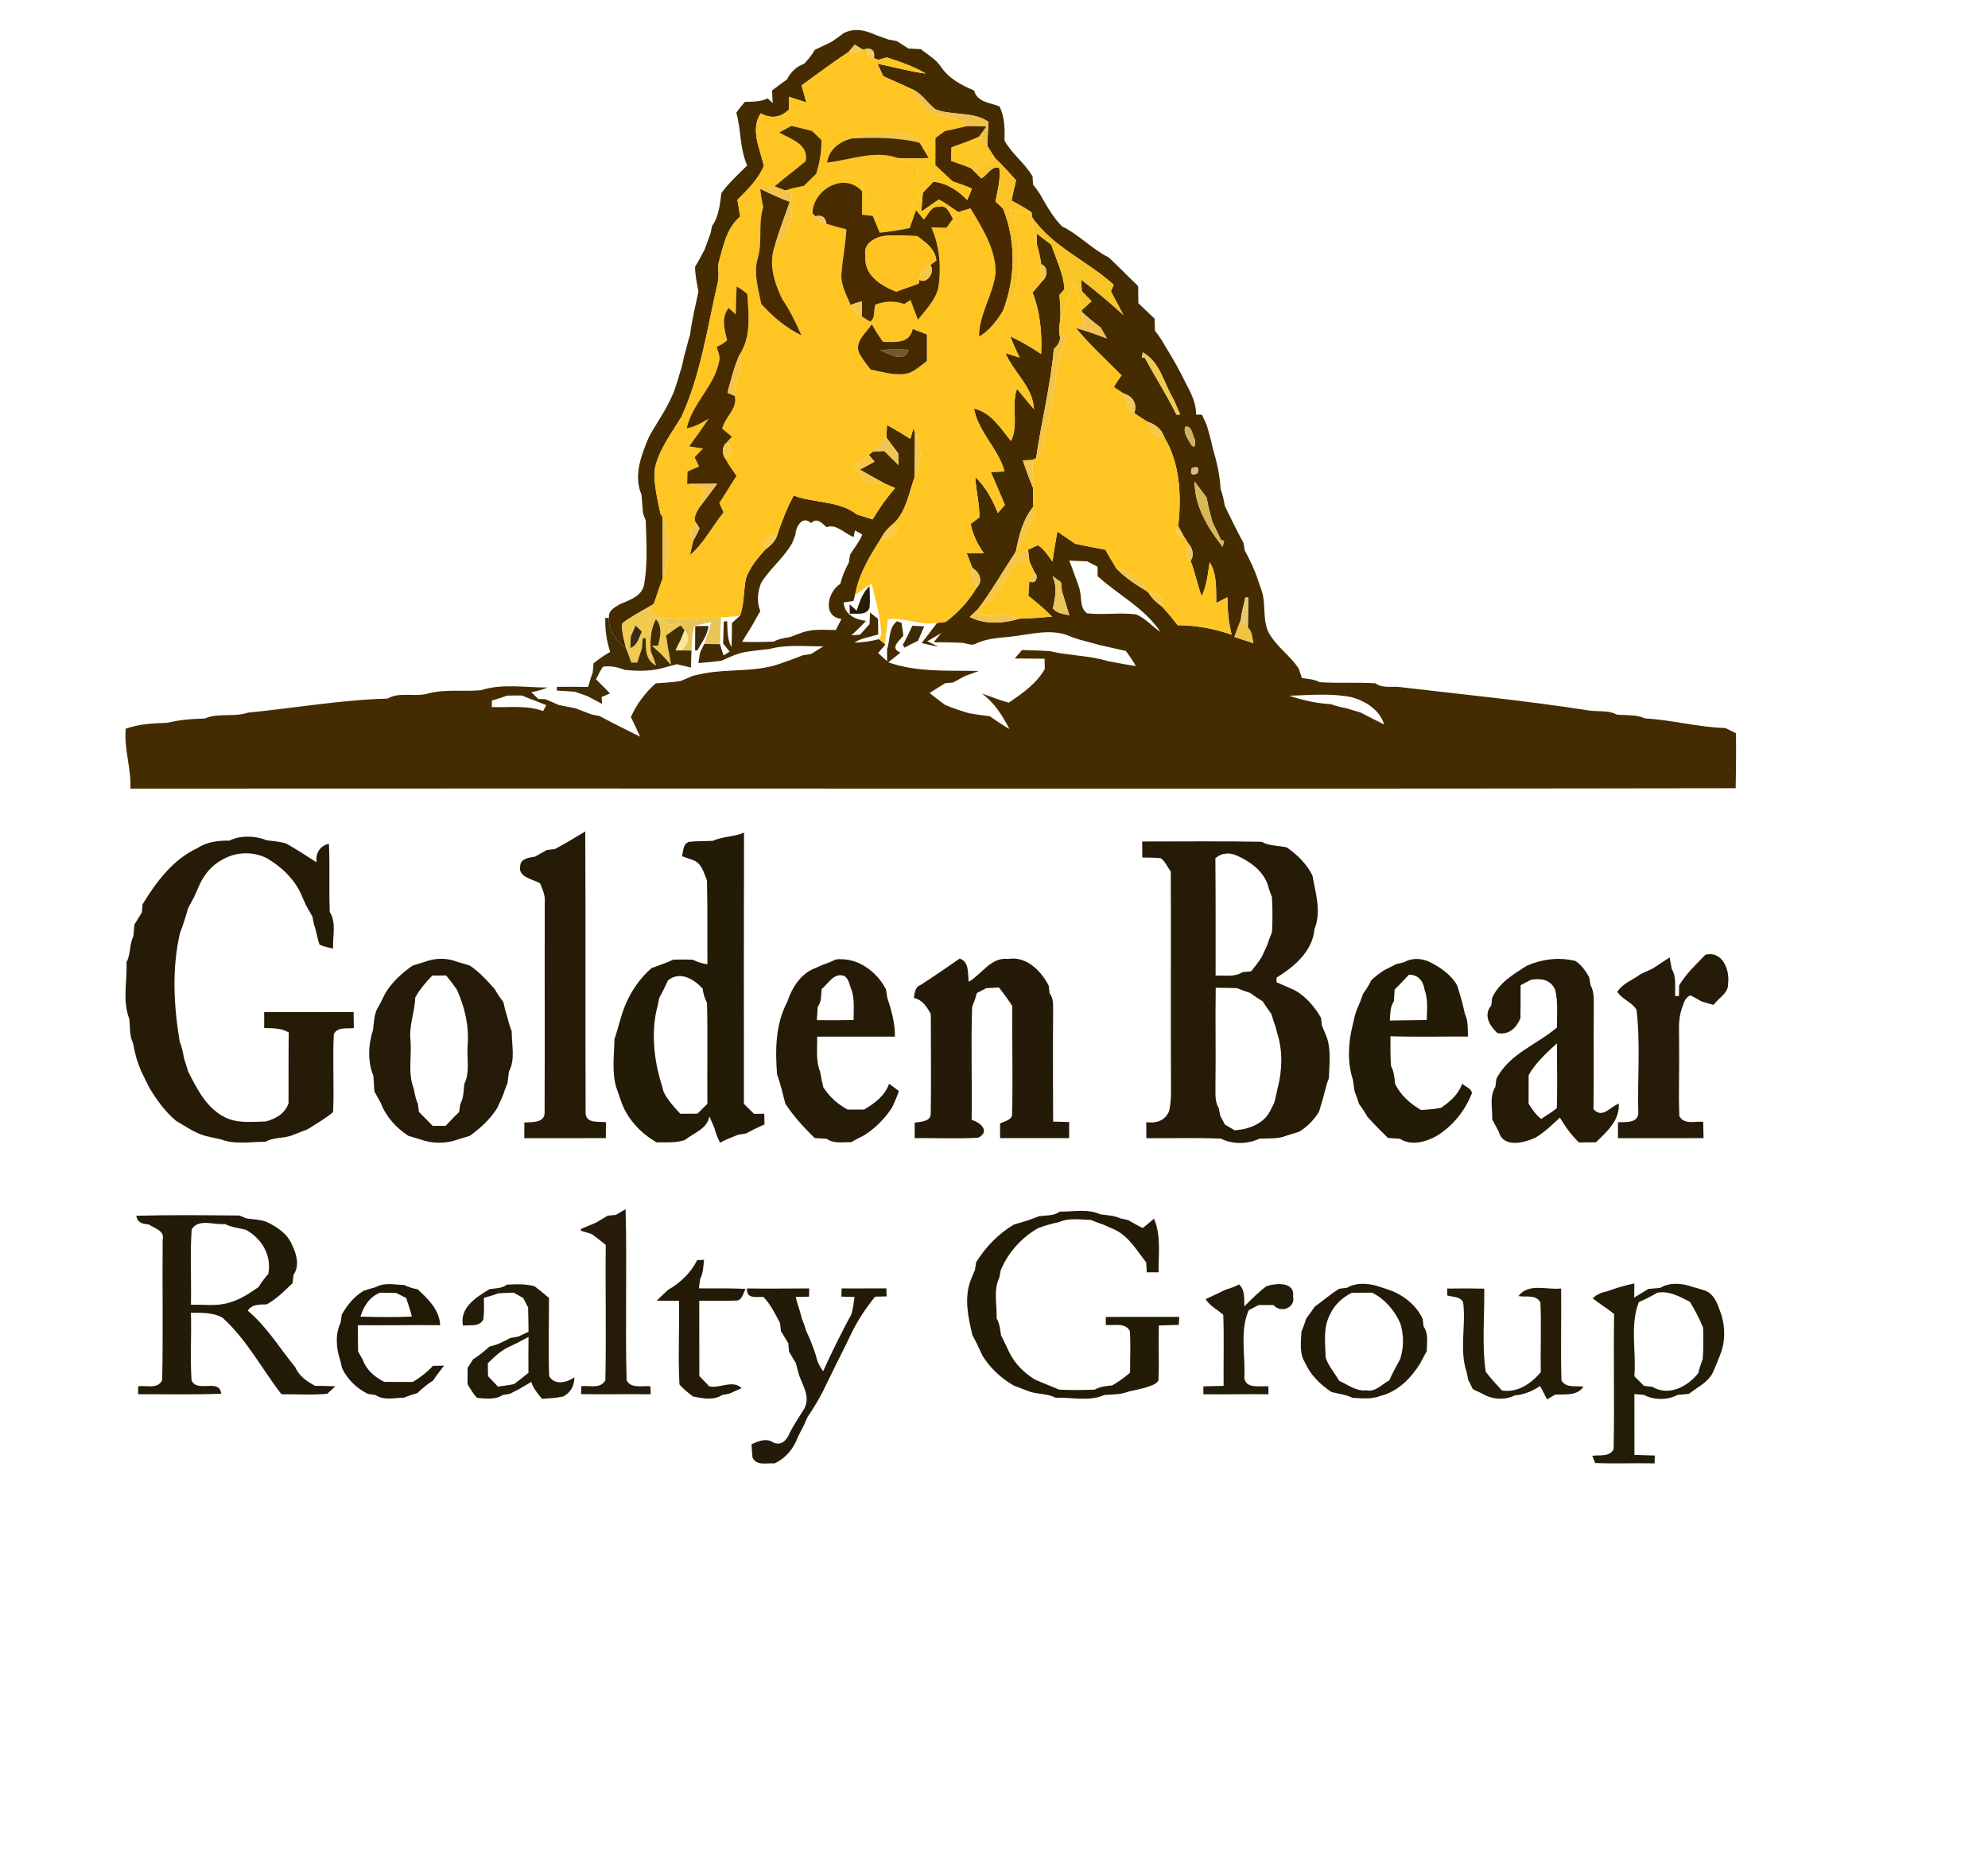 <?xml version="1.0" encoding="UTF-8" ?>
<!DOCTYPE svg PUBLIC "-//W3C//DTD SVG 1.1//EN" "http://www.w3.org/Graphics/SVG/1.1/DTD/svg11.dtd">
<svg width="489pt" height="460pt" viewBox="0 0 489 460" version="1.1" xmlns="http://www.w3.org/2000/svg">
<g id="#ffffffff">
</g>
<g id="#442c00ff">
<path fill="#442c00" opacity="1.00" d=" M 207.44 8.20 C 210.13 6.77 212.88 7.42 215.50 8.64 C 216.52 8.99 217.54 9.35 218.55 9.73 C 219.06 9.82 220.07 10.01 220.58 10.10 C 221.54 10.71 222.50 11.33 223.46 11.94 C 224.48 11.99 225.50 12.05 226.53 12.10 C 228.23 13.50 230.27 14.59 231.49 16.50 C 233.47 19.35 236.45 20.97 239.60 22.25 C 240.33 25.14 243.51 25.26 245.84 26.17 C 247.15 28.78 247.17 31.70 247.07 34.55 C 248.88 37.88 252.09 40.11 253.97 43.39 C 254.01 43.90 254.08 44.92 254.12 45.43 C 255.14 46.65 256.00 47.99 256.74 49.39 C 258.02 51.62 259.40 53.82 261.20 55.67 C 265.38 57.69 268.55 61.27 272.71 63.32 C 275.19 65.61 277.50 68.07 279.96 70.38 C 279.97 71.78 279.98 73.19 280.01 74.59 C 281.33 75.85 282.64 77.13 283.99 78.37 C 284.02 79.37 284.05 80.36 284.09 81.36 C 285.10 82.62 285.98 83.99 286.76 85.40 C 288.58 88.31 290.23 91.31 291.75 94.39 C 292.97 96.78 294.30 99.21 294.18 101.99 C 294.55 101.99 295.28 102.01 295.65 102.02 C 295.94 102.65 296.53 103.91 296.82 104.55 C 296.95 105.01 297.22 105.95 297.35 106.42 C 297.76 107.74 298.04 109.09 298.35 110.43 C 299.32 113.66 300.07 116.96 300.24 120.34 C 300.79 121.66 301.02 123.08 301.28 124.48 C 302.79 127.54 304.25 130.63 305.89 133.63 C 305.96 134.07 306.10 134.97 306.18 135.42 C 307.41 137.70 308.56 140.04 309.37 142.52 C 309.71 143.50 310.05 144.48 310.39 145.47 C 311.54 149.09 310.29 153.19 312.59 156.52 C 314.53 159.45 317.48 161.52 319.44 164.44 C 319.64 165.03 320.03 166.22 320.23 166.81 C 321.73 167.01 323.28 167.11 324.66 167.83 C 329.21 168.14 333.78 167.81 338.34 168.11 C 340.00 169.33 342.08 168.86 343.98 168.99 C 359.62 170.84 375.34 172.36 390.96 174.81 C 393.19 175.12 395.61 174.67 397.68 175.80 C 400.00 176.03 402.45 175.73 404.63 176.74 C 411.28 177.12 417.76 178.92 424.43 179.11 C 425.07 179.44 426.37 180.08 427.01 180.40 C 427.07 184.90 427.01 189.41 426.94 193.92 C 295.32 194.14 163.69 193.91 32.07 194.01 C 32.32 189.04 30.47 184.28 30.92 179.29 C 34.20 178.08 37.67 177.95 41.12 177.83 C 44.15 177.08 47.24 176.84 50.35 176.77 C 53.71 175.32 57.54 176.50 61.00 175.32 C 72.46 174.20 83.81 172.18 95.32 171.87 C 98.26 170.16 101.80 171.48 104.96 170.70 C 109.31 169.46 113.86 170.20 118.30 169.81 C 123.51 168.11 129.27 169.16 134.69 169.14 C 133.40 169.68 132.07 170.06 130.68 170.27 C 131.11 170.69 131.97 171.53 132.39 171.95 C 132.84 171.97 133.72 172.00 134.17 172.02 C 135.26 172.50 136.35 172.98 137.46 173.44 C 138.80 173.73 140.16 173.98 141.51 174.24 C 142.85 174.76 144.20 175.25 145.54 175.78 C 146.02 175.87 146.96 176.05 147.44 176.14 C 150.73 177.92 154.11 179.55 157.45 181.24 C 156.73 179.61 155.97 178.00 155.18 176.41 C 156.59 173.22 158.70 170.44 161.29 168.12 C 163.37 167.99 165.44 167.86 167.50 167.52 C 168.51 167.09 169.52 166.65 170.54 166.22 C 171.46 166.03 172.39 165.84 173.31 165.64 C 179.34 164.54 185.61 165.37 191.53 163.40 C 192.52 163.05 193.52 162.70 194.51 162.34 C 195.53 161.97 196.54 161.58 197.55 161.19 C 198.04 161.12 199.02 160.97 199.51 160.89 C 200.51 160.27 201.52 159.64 202.52 159.02 C 198.12 159.03 193.62 158.51 189.31 159.65 C 187.01 159.93 184.70 160.11 182.43 160.58 C 181.94 160.74 180.98 161.06 180.50 161.22 C 179.49 161.66 178.49 162.10 177.49 162.53 C 175.60 162.83 173.68 162.97 171.78 163.12 C 171.88 162.49 172.08 161.23 172.18 160.60 C 172.54 159.87 172.88 159.14 173.22 158.41 C 174.51 158.45 175.80 158.46 177.10 158.46 C 177.37 159.39 177.66 160.32 177.97 161.24 L 179.48 160.32 C 178.95 159.65 178.41 158.98 177.88 158.32 C 177.94 156.52 177.99 154.72 178.04 152.92 L 178.86 152.82 C 178.97 154.98 178.83 157.27 179.95 159.23 C 180.01 157.23 180.04 155.24 180.04 153.26 C 180.70 152.68 181.36 152.10 182.01 151.51 C 183.09 148.58 182.88 145.41 183.46 142.39 C 184.39 139.60 186.35 137.31 188.28 135.15 C 189.66 134.17 190.94 132.94 191.30 131.21 C 192.44 128.05 193.57 124.86 195.24 121.93 C 200.33 123.80 206.35 123.13 210.80 126.57 C 212.08 126.97 213.37 127.37 214.65 127.77 C 216.26 125.04 218.09 122.46 220.17 120.07 C 219.34 119.70 218.51 119.34 217.68 118.99 C 215.61 117.87 213.56 116.71 211.52 115.54 C 212.71 114.87 213.91 114.22 215.12 113.57 C 214.76 113.16 214.05 112.32 213.70 111.91 C 213.95 111.70 214.46 111.30 214.72 111.10 C 215.42 111.06 216.82 110.99 217.52 110.95 C 218.68 112.12 219.85 113.28 221.03 114.43 C 221.01 113.71 220.96 112.26 220.93 111.53 C 219.95 110.25 219.00 108.96 218.05 107.66 C 218.08 106.88 218.14 105.33 218.17 104.55 C 220.12 105.63 222.05 106.76 223.93 107.97 C 224.12 107.32 224.48 106.02 224.67 105.37 C 224.77 105.67 224.96 106.27 225.06 106.57 C 225.02 110.16 225.02 113.75 224.98 117.34 C 223.58 121.22 222.96 125.64 219.93 128.69 C 218.57 129.74 217.42 131.02 216.65 132.56 C 214.07 136.62 211.47 140.84 210.49 145.62 L 210.30 146.40 C 210.21 146.77 210.03 147.49 209.94 147.85 C 209.33 147.94 208.12 148.13 207.51 148.22 C 207.76 151.21 210.30 152.42 213.01 152.75 C 211.88 154.00 210.65 155.16 209.43 156.31 C 209.97 156.27 211.03 156.18 211.56 156.13 C 212.33 155.26 213.10 154.40 213.88 153.54 C 213.91 152.83 213.98 151.40 214.01 150.69 C 214.51 151.08 215.49 151.85 215.98 152.24 C 215.99 153.52 216.01 154.81 216.02 156.10 C 214.04 156.71 211.91 156.95 210.14 158.09 C 212.19 158.06 214.21 157.78 216.19 157.24 C 216.56 157.55 217.31 158.18 217.69 158.49 L 217.66 158.73 C 217.11 159.37 216.56 160.01 216.00 160.64 C 216.55 161.15 217.65 162.16 218.20 162.67 C 218.20 161.68 218.20 160.69 218.20 159.70 C 219.01 157.42 218.49 154.42 220.66 152.84 C 220.93 152.94 221.48 153.14 221.75 153.24 C 221.94 154.28 222.08 155.33 222.19 156.39 C 221.06 157.81 218.82 159.44 221.49 160.55 C 220.48 161.34 219.48 162.14 218.50 162.95 C 225.70 165.45 233.28 164.91 240.75 165.07 C 239.65 165.50 238.55 165.90 237.44 166.28 C 236.43 166.82 235.42 167.37 234.42 167.92 C 233.94 167.96 232.99 168.03 232.51 168.07 C 231.22 168.87 229.93 169.67 228.65 170.50 C 229.91 171.48 231.18 172.48 232.48 173.43 C 234.41 174.22 236.39 174.91 238.40 175.48 C 240.08 175.78 241.77 175.99 243.47 176.20 C 245.03 177.33 246.65 178.38 248.31 179.37 C 246.59 176.06 244.57 172.82 241.50 170.61 C 243.71 171.36 245.88 172.28 248.16 172.86 C 251.50 170.57 254.96 168.19 257.00 164.59 C 256.99 163.96 256.96 162.68 256.94 162.05 C 254.49 162.04 252.05 162.02 249.60 162.00 C 250.05 161.48 250.94 160.44 251.38 159.92 C 253.68 159.97 255.98 160.04 258.27 160.21 C 262.99 161.32 267.93 161.24 272.60 162.67 C 274.86 163.06 277.12 163.55 279.40 163.86 C 278.68 162.56 277.81 161.35 276.95 160.15 C 274.81 159.70 272.70 159.17 270.57 158.71 C 268.86 158.22 267.14 157.81 265.44 157.33 C 264.96 157.17 264.01 156.84 263.53 156.68 C 258.72 154.39 253.31 156.16 248.28 156.67 C 245.54 156.91 242.76 157.11 240.22 158.26 C 239.16 158.97 237.99 158.35 236.90 158.16 C 234.49 158.03 232.08 158.01 229.67 157.99 L 231.53 155.74 C 230.38 156.41 229.25 157.10 228.10 157.76 L 230.85 159.09 C 229.45 158.85 228.07 158.55 226.70 158.20 C 227.97 156.56 229.26 154.94 230.48 153.26 C 231.01 153.20 232.08 153.06 232.62 153.00 C 235.69 150.71 238.30 147.85 240.26 144.54 C 241.89 142.95 240.94 140.74 239.20 139.76 C 238.72 138.53 238.25 137.30 237.78 136.07 C 239.18 136.07 240.58 136.07 241.98 136.08 C 240.45 133.91 239.28 131.52 238.76 128.90 C 239.30 128.50 240.36 127.68 240.90 127.27 C 240.96 123.94 240.06 120.68 239.89 117.36 C 242.47 119.80 244.14 122.95 245.45 126.22 C 246.02 125.55 246.59 124.88 247.17 124.21 C 246.03 121.51 244.90 118.80 243.72 116.12 C 244.57 116.09 246.25 116.02 247.10 115.99 C 245.56 110.33 240.65 106.33 239.57 100.51 C 243.87 101.48 246.09 105.36 248.69 108.50 C 250.62 104.39 248.69 99.87 250.15 95.64 C 251.53 97.31 252.88 99.03 254.33 100.65 C 254.04 95.10 249.34 91.66 247.31 86.87 C 248.18 87.15 249.92 87.70 250.79 87.97 C 249.95 86.25 249.18 84.50 248.48 82.72 C 251.12 83.99 253.69 85.42 256.09 87.09 C 256.31 81.96 255.89 76.79 253.98 71.98 C 254.80 71.05 255.60 70.11 256.37 69.14 C 257.68 68.13 257.89 65.62 256.11 65.00 C 255.90 63.36 255.52 61.76 255.06 60.18 C 255.05 59.49 255.02 58.13 255.01 57.44 C 256.19 58.38 257.40 59.30 258.60 60.21 C 259.80 63.80 261.59 67.31 261.83 71.13 C 261.52 71.50 260.90 72.22 260.59 72.58 C 260.80 74.68 260.96 76.80 260.76 78.90 C 260.55 80.01 260.50 81.14 260.62 82.26 C 261.05 83.75 260.32 84.90 259.22 85.85 C 258.42 94.90 256.16 103.72 254.86 112.70 L 253.92 113.17 C 253.34 113.19 252.17 113.24 251.59 113.26 C 252.36 115.55 253.18 117.83 254.11 120.06 C 254.10 121.58 254.12 123.10 254.20 124.61 C 251.65 127.75 250.65 131.67 249.91 135.55 L 249.39 136.45 C 246.48 140.89 243.84 145.50 240.65 149.74 L 240.07 150.30 C 239.69 150.67 238.92 151.40 238.54 151.77 C 242.34 153.73 246.83 153.40 250.80 152.20 C 253.46 152.14 256.12 151.93 258.77 151.70 C 256.97 149.83 254.96 148.20 252.95 146.57 C 253.03 145.38 253.11 144.19 253.20 143.00 C 254.74 143.94 255.59 141.80 254.47 140.83 C 254.15 140.15 253.53 138.80 253.22 138.13 C 253.09 137.16 252.97 136.20 252.88 135.24 C 253.48 134.96 254.68 134.40 255.28 134.12 C 256.86 135.07 257.79 136.74 258.90 138.15 C 259.20 135.68 259.63 133.22 260.09 130.77 C 261.56 131.77 263.04 132.77 264.50 133.79 C 266.96 134.28 269.42 134.80 271.90 135.24 C 272.77 136.76 273.62 138.30 274.56 139.80 C 276.74 142.17 279.52 143.88 282.26 145.55 C 282.38 145.71 282.64 146.04 282.76 146.20 C 283.54 147.41 284.63 148.36 285.81 149.19 C 287.19 150.65 288.44 152.22 289.66 153.81 C 294.20 153.81 298.67 154.66 302.95 156.15 C 302.20 153.14 301.93 150.04 301.90 146.94 C 300.99 147.41 300.08 147.88 299.18 148.35 C 299.07 144.96 299.43 141.33 297.55 138.32 C 297.10 141.15 296.86 144.07 295.58 146.68 C 294.52 143.82 293.95 140.81 292.85 137.96 C 293.79 136.64 293.36 134.88 292.34 133.75 C 292.04 133.28 291.45 132.35 291.15 131.89 C 290.82 131.28 290.15 130.06 289.82 129.45 C 290.61 122.00 290.33 114.12 286.36 107.52 C 285.78 105.57 284.13 104.36 282.27 103.77 C 281.16 103.07 280.06 102.37 278.98 101.65 C 279.83 99.49 278.63 97.37 276.42 96.85 C 275.81 96.44 274.59 95.63 273.98 95.23 C 274.50 94.20 275.22 93.28 275.88 92.34 C 272.06 88.52 268.07 84.85 264.62 80.68 C 267.22 81.37 269.74 82.32 272.26 83.26 C 271.75 82.36 271.24 81.46 270.73 80.56 C 269.14 79.37 267.59 78.13 266.14 76.77 L 266.05 76.34 C 266.86 75.60 267.67 74.85 268.48 74.11 C 267.69 73.27 266.89 72.44 266.10 71.61 C 266.06 70.90 265.97 69.49 265.93 68.79 C 269.51 71.55 273.00 74.43 276.33 77.49 C 275.31 75.54 274.29 73.60 273.26 71.66 C 273.43 71.26 273.77 70.47 273.95 70.07 C 267.52 64.18 258.88 60.79 253.86 53.42 C 253.84 53.13 253.78 52.54 253.75 52.25 C 252.17 51.16 250.48 50.24 248.80 49.33 C 249.15 47.67 249.53 46.01 249.93 44.36 C 248.26 42.54 246.65 40.66 244.83 38.97 C 244.13 37.95 243.48 36.91 242.84 35.86 C 242.92 33.89 243.04 31.93 243.15 29.97 C 239.20 27.28 234.23 28.57 230.00 26.84 C 227.94 25.15 226.52 22.65 223.87 21.75 C 221.70 20.68 219.47 19.76 217.27 18.76 C 216.80 17.73 216.33 16.70 215.85 15.68 C 219.82 16.45 223.72 17.60 227.73 18.11 C 224.75 16.30 221.42 15.21 218.13 14.13 C 217.61 14.28 216.57 14.57 216.05 14.72 C 215.78 14.61 215.24 14.41 214.97 14.31 C 215.22 12.65 214.64 11.88 213.22 11.99 L 212.23 12.21 C 211.73 11.90 210.73 11.30 210.23 10.99 C 209.86 11.43 209.13 12.31 208.77 12.75 C 204.80 15.36 201.02 18.23 197.17 21.01 C 197.57 22.40 197.96 23.80 198.35 25.20 C 196.90 24.74 195.47 24.28 194.03 23.81 C 194.03 24.59 194.05 26.16 194.06 26.94 C 192.07 28.96 189.60 29.28 187.11 27.88 C 184.46 32.02 187.01 36.61 187.88 40.85 C 186.48 44.14 183.86 46.68 181.38 49.17 C 181.63 50.54 181.85 51.90 182.07 53.28 C 178.56 56.26 177.82 60.95 176.64 65.15 C 176.70 66.60 176.83 68.07 176.56 69.50 C 173.98 80.61 172.41 92.07 167.62 102.54 C 165.20 106.58 162.17 110.44 161.11 115.13 C 160.65 118.91 161.74 122.67 162.45 126.36 L 162.94 127.12 C 162.96 132.17 162.91 137.21 163.02 142.25 C 162.23 144.35 161.54 146.48 160.81 148.60 C 160.43 148.81 159.67 149.24 159.29 149.46 C 157.19 150.73 154.96 151.84 153.04 153.40 C 152.88 155.49 153.53 157.53 154.01 159.54 C 151.65 157.65 149.55 155.30 149.80 152.05 C 149.50 150.22 151.22 149.40 152.53 148.63 C 155.02 147.55 158.05 146.65 158.48 143.53 C 159.35 138.43 158.98 133.18 158.83 128.04 C 158.67 127.61 158.35 126.77 158.18 126.35 C 158.03 124.79 157.93 123.22 157.79 121.66 C 155.75 117.06 157.77 111.89 159.60 107.55 C 161.22 104.52 163.26 101.74 164.74 98.63 C 164.98 98.10 165.48 97.04 165.72 96.51 C 166.04 95.50 166.37 94.50 166.72 93.51 C 166.86 93.03 167.13 92.07 167.27 91.60 C 167.75 90.27 168.01 88.88 168.31 87.51 C 168.84 85.82 169.16 84.08 169.73 82.41 C 170.17 78.80 171.06 75.28 171.80 71.73 C 171.43 69.71 170.97 67.70 170.97 65.63 C 171.82 64.24 172.58 62.80 173.33 61.36 C 173.82 60.06 174.25 58.74 174.76 57.44 C 174.87 56.97 175.07 56.03 175.17 55.56 C 176.86 53.17 177.06 50.26 177.46 47.46 C 179.30 44.97 181.61 42.88 183.79 40.70 C 181.94 36.58 182.32 32.00 181.12 27.73 C 181.73 26.78 182.51 25.94 183.22 25.06 C 185.10 24.99 187.08 25.09 188.81 24.19 C 189.12 24.48 189.74 25.05 190.06 25.34 C 190.02 24.57 189.95 23.03 189.91 22.27 C 191.10 21.34 192.31 20.41 193.57 19.57 C 194.46 17.80 195.87 16.34 197.79 15.70 C 198.79 14.65 199.71 13.52 200.44 12.25 C 201.78 11.62 203.12 10.97 204.47 10.34 C 205.49 9.67 206.47 8.95 207.44 8.20 M 281.08 86.69 L 280.91 87.97 L 281.63 88.06 C 284.14 92.74 287.04 97.22 289.37 102.00 L 290.28 101.97 C 289.77 100.77 289.24 99.57 288.73 98.36 C 286.29 94.43 285.43 89.06 281.08 86.69 M 291.52 105.02 C 291.00 106.60 292.37 108.18 293.06 109.53 C 294.25 110.75 294.13 108.17 293.68 107.66 C 293.32 106.73 292.97 104.53 291.52 105.02 M 293.18 115.15 C 292.65 116.58 293.09 117.02 294.51 116.48 C 295.06 115.07 294.62 114.63 293.18 115.15 M 293.85 118.47 C 293.81 124.55 297.15 129.90 300.74 134.54 L 301.11 133.05 L 300.34 132.86 C 299.67 131.41 298.98 129.96 298.27 128.54 C 297.69 126.50 297.16 124.46 296.78 122.38 C 295.80 121.08 294.83 119.77 293.85 118.47 M 195.67 131.53 C 195.46 132.07 195.04 133.14 194.83 133.68 C 192.75 137.28 189.39 139.89 187.21 143.43 C 186.33 145.71 186.11 148.04 187.01 150.35 C 186.41 151.36 185.84 152.39 185.28 153.43 C 184.41 154.95 183.42 156.38 182.55 157.90 C 185.14 157.98 187.73 157.97 190.32 157.84 C 191.59 157.13 193.03 156.97 194.42 156.71 C 195.42 156.31 196.43 155.93 197.44 155.57 C 200.06 154.68 202.87 154.97 205.58 155.00 C 206.04 154.08 206.51 153.17 206.99 152.26 C 202.18 151.72 203.57 145.53 206.72 143.62 C 207.13 141.78 207.89 140.05 208.79 138.40 C 208.87 137.91 209.02 136.94 209.10 136.45 C 210.09 134.79 211.41 133.30 212.11 131.49 C 211.66 131.24 210.76 130.75 210.31 130.50 L 209.96 132.11 C 207.82 131.35 205.71 128.77 203.34 129.70 C 202.17 128.72 200.95 127.20 199.50 128.69 C 197.41 126.70 195.70 129.58 195.67 131.53 M 263.01 137.92 C 263.49 139.09 263.93 140.29 264.34 141.49 C 264.73 142.49 265.09 143.51 265.43 144.53 C 266.19 146.59 265.41 149.47 267.39 150.88 C 271.42 151.36 275.50 150.61 279.52 151.17 C 281.78 152.16 283.40 154.08 285.42 155.44 C 281.55 149.56 275.05 146.39 269.99 141.74 C 269.98 141.16 269.97 139.99 269.97 139.41 C 269.33 139.08 268.06 138.43 267.42 138.10 C 265.95 138.03 264.47 137.97 263.01 137.92 M 258.87 141.72 C 260.11 144.31 259.59 147.00 258.98 149.67 C 259.98 150.92 261.57 151.05 263.02 151.35 C 262.38 149.39 261.85 147.40 261.21 145.45 C 261.15 144.90 261.03 143.78 260.97 143.23 C 260.44 142.85 259.39 142.10 258.87 141.72 M 306.31 146.98 C 306.02 148.79 305.33 150.65 305.24 152.42 C 304.66 153.83 304.12 155.26 303.63 156.70 C 305.19 157.22 306.74 157.74 308.32 158.22 C 307.96 156.91 308.04 155.36 306.94 154.41 C 306.99 151.94 307.02 149.48 307.05 147.02 L 306.31 146.98 M 124.69 171.14 C 123.48 171.60 122.25 172.00 121.00 172.34 C 120.99 172.75 120.98 173.55 120.97 173.95 C 125.18 174.10 129.53 173.44 133.59 174.93 C 133.78 174.57 134.17 173.85 134.37 173.49 C 133.66 173.20 132.25 172.64 131.55 172.35 C 130.47 171.97 129.41 171.56 128.37 171.10 C 127.14 171.09 125.91 171.10 124.69 171.14 M 317.15 171.16 C 320.45 172.29 323.88 173.04 327.38 173.24 C 328.69 173.76 330.09 174.03 331.47 174.32 C 332.50 174.66 333.54 174.96 334.59 175.25 C 336.53 176.28 338.50 177.25 340.47 178.23 C 339.35 174.63 335.97 172.52 332.52 171.53 C 327.49 170.49 322.25 171.01 317.15 171.16 Z" />
</g>
<g id="#f8c65aff">
<path fill="#f8c65a" opacity="1.00" d=" M 210.23 10.99 C 210.73 11.30 211.73 11.90 212.23 12.21 C 211.13 13.00 209.98 13.18 208.77 12.75 C 209.13 12.31 209.86 11.43 210.23 10.99 Z" />
</g>
<g id="#ffc523ff">
<path fill="#ffc523" opacity="1.00" d=" M 212.23 12.21 L 213.22 11.99 C 213.13 13.22 213.71 14.00 214.97 14.31 C 215.24 14.41 215.78 14.61 216.05 14.72 C 216.57 14.57 217.61 14.28 218.13 14.13 C 221.42 15.21 224.75 16.30 227.73 18.11 C 223.72 17.60 219.82 16.45 215.85 15.68 C 216.33 16.70 216.80 17.73 217.27 18.76 C 219.47 19.76 221.70 20.68 223.87 21.75 C 225.43 23.65 226.68 25.86 228.61 27.43 C 231.65 28.79 235.39 28.54 237.90 31.02 C 236.07 31.42 234.25 31.86 232.42 32.26 C 231.63 32.82 230.84 33.39 230.07 33.96 C 229.80 34.16 229.27 34.55 229.01 34.75 C 228.33 35.28 227.66 35.82 226.99 36.37 C 226.79 36.05 226.38 35.42 226.17 35.10 C 225.29 34.24 224.39 33.14 223.03 33.12 C 218.59 32.54 214.00 32.75 209.70 34.03 C 206.62 34.72 203.90 36.71 203.44 40.01 C 209.20 39.36 215.16 36.84 220.89 38.89 C 222.46 39.45 224.02 40.04 225.60 40.61 C 225.59 41.40 225.59 42.19 225.59 42.98 C 227.32 43.02 229.05 43.06 230.79 43.07 C 226.08 44.92 225.34 50.18 222.96 54.01 C 221.88 56.08 218.67 57.04 217.10 54.97 C 214.02 52.50 213.34 48.48 211.85 45.06 C 209.92 42.50 206.12 43.50 203.65 44.64 C 200.80 45.71 199.50 48.64 198.88 51.40 C 199.12 51.67 199.61 52.20 199.86 52.46 L 200.56 53.21 C 201.16 54.29 202.07 54.91 203.28 55.07 C 204.90 55.56 206.54 56.00 208.19 56.43 C 208.00 59.98 207.30 63.47 207.00 67.01 C 206.66 69.89 208.19 72.48 209.26 75.05 C 209.71 76.30 210.88 77.05 211.91 77.80 C 212.44 78.13 213.49 78.79 214.02 79.13 C 215.44 78.29 214.79 76.25 215.32 74.94 C 217.63 74.07 220.08 73.95 222.43 74.79 C 222.82 74.55 223.59 74.06 223.97 73.81 C 224.58 75.42 225.17 77.03 225.78 78.65 C 227.71 76.26 230.01 73.93 230.80 70.87 C 231.54 65.84 231.18 60.60 229.08 55.93 C 230.32 55.96 231.57 55.99 232.82 56.02 C 233.22 55.47 234.01 54.38 234.41 53.83 C 234.72 53.41 235.35 52.58 235.66 52.16 C 236.67 51.86 237.69 51.56 238.71 51.25 C 241.62 56.08 244.90 61.19 244.91 67.03 C 244.34 72.50 240.82 77.22 240.83 82.82 C 243.43 81.27 245.22 78.84 246.77 76.31 C 251.04 72.08 250.83 65.71 250.51 60.16 C 250.38 57.14 249.38 54.26 248.22 51.50 C 250.05 51.80 251.90 52.06 253.75 52.25 C 253.78 52.54 253.84 53.13 253.86 53.42 C 253.95 55.72 254.27 58.01 255.06 60.18 C 255.52 61.76 255.90 63.36 256.11 65.00 C 255.88 66.40 255.97 67.78 256.37 69.14 C 255.60 70.11 254.80 71.05 253.98 71.98 C 255.89 76.79 256.31 81.96 256.09 87.09 C 253.69 85.42 251.12 83.99 248.48 82.72 C 249.18 84.50 249.95 86.25 250.79 87.97 C 249.92 87.70 248.18 87.15 247.31 86.87 C 249.34 91.66 254.04 95.10 254.33 100.65 C 252.88 99.03 251.53 97.31 250.15 95.64 C 248.69 99.87 250.62 104.39 248.69 108.50 C 246.09 105.36 243.87 101.48 239.57 100.51 C 240.65 106.33 245.56 110.33 247.10 115.99 C 246.25 116.02 244.57 116.09 243.72 116.12 C 244.90 118.80 246.03 121.51 247.17 124.21 C 246.59 124.88 246.02 125.55 245.45 126.22 C 244.14 122.95 242.47 119.80 239.89 117.36 C 240.06 120.68 240.96 123.94 240.90 127.27 C 240.36 127.68 239.30 128.50 238.76 128.90 C 239.28 131.52 240.45 133.91 241.98 136.08 C 240.58 136.07 239.18 136.07 237.78 136.07 C 238.25 137.30 238.72 138.53 239.20 139.76 C 238.87 141.45 239.15 143.18 240.26 144.54 C 238.30 147.85 235.69 150.71 232.62 153.00 C 232.08 153.06 231.01 153.20 230.48 153.26 C 226.39 154.00 222.50 151.78 218.40 152.36 C 218.17 154.41 217.91 156.45 217.69 158.49 C 217.31 158.18 216.56 157.55 216.19 157.24 C 216.33 156.99 216.61 156.49 216.75 156.24 C 216.70 151.92 215.35 147.78 214.40 143.61 C 213.01 144.51 211.63 145.42 210.30 146.40 L 210.49 145.62 C 211.47 140.84 214.07 136.62 216.65 132.56 C 218.75 132.50 221.82 131.14 219.93 128.69 C 222.96 125.64 223.58 121.22 224.98 117.34 C 226.83 113.92 226.82 110.03 225.06 106.57 C 224.96 106.27 224.77 105.67 224.67 105.37 C 224.48 106.02 224.12 107.32 223.93 107.97 C 222.05 106.76 220.12 105.63 218.17 104.55 C 218.14 105.33 218.08 106.88 218.05 107.66 C 216.95 108.82 215.86 109.99 214.72 111.10 C 214.46 111.30 213.95 111.70 213.70 111.91 C 212.53 112.82 211.37 113.74 210.20 114.65 C 210.99 115.88 211.71 117.18 212.67 118.29 C 214.23 118.96 216.02 118.71 217.68 118.99 C 218.51 119.34 219.34 119.70 220.17 120.07 C 218.09 122.46 216.26 125.04 214.65 127.77 C 213.37 127.37 212.08 126.97 210.80 126.57 C 206.35 123.13 200.33 123.80 195.24 121.93 C 193.57 124.86 192.44 128.05 191.30 131.21 C 189.24 131.33 187.42 132.99 188.28 135.15 C 186.35 137.31 184.39 139.60 183.46 142.39 C 182.88 145.41 183.09 148.58 182.01 151.51 C 180.46 151.68 178.91 151.85 177.36 151.87 C 174.77 151.73 172.16 151.74 169.63 152.40 C 167.27 152.29 164.90 152.13 162.54 152.00 C 161.49 151.11 160.39 150.29 159.29 149.46 C 159.67 149.24 160.43 148.81 160.81 148.60 C 161.54 146.48 162.23 144.35 163.02 142.25 C 164.87 137.93 164.74 133.08 163.87 128.54 C 163.64 128.19 163.18 127.48 162.94 127.12 L 162.45 126.36 C 161.74 122.67 160.65 118.91 161.11 115.13 C 162.17 110.44 165.20 106.58 167.62 102.54 C 172.41 92.07 173.98 80.61 176.56 69.50 C 176.83 68.07 176.70 66.60 176.64 65.15 C 177.82 60.95 178.56 56.26 182.07 53.28 C 181.85 51.90 181.63 50.54 181.38 49.17 C 183.86 46.68 186.48 44.14 187.88 40.85 C 187.01 36.61 184.46 32.02 187.11 27.88 C 189.60 29.28 192.07 28.96 194.06 26.94 C 194.05 26.16 194.03 24.59 194.03 23.81 C 195.47 24.28 196.90 24.74 198.35 25.20 C 197.96 23.80 197.57 22.40 197.17 21.01 C 201.02 18.23 204.80 15.36 208.77 12.75 C 209.98 13.18 211.13 13.00 212.23 12.21 M 194.69 30.97 C 193.94 31.37 192.43 32.18 191.68 32.58 C 194.52 34.32 198.99 35.40 198.17 39.66 C 195.68 41.76 193.04 43.69 190.57 45.82 C 191.01 46.00 191.89 46.36 192.33 46.54 C 190.57 46.16 188.77 46.31 187.00 46.44 C 187.16 47.97 187.39 49.49 187.74 50.99 C 186.41 55.08 187.62 59.46 186.38 63.57 C 185.30 67.31 186.55 71.10 187.25 74.78 C 190.09 77.88 193.31 80.64 197.11 82.50 C 195.78 79.40 194.30 76.35 192.38 73.57 C 190.43 69.46 188.94 64.81 190.63 60.32 C 194.54 57.29 195.22 52.06 194.67 47.45 L 193.19 46.87 C 194.64 46.30 196.18 46.02 197.71 45.75 C 198.74 44.75 199.76 43.75 200.77 42.75 C 201.61 40.05 202.10 37.27 202.05 34.44 C 201.26 33.70 200.48 32.96 199.71 32.21 C 198.03 31.80 196.36 31.37 194.69 30.97 M 181.20 70.46 C 181.08 72.76 181.03 75.06 180.98 77.36 C 180.55 76.96 179.67 76.17 179.24 75.77 C 177.31 78.15 178.21 81.06 178.86 83.73 C 178.11 84.41 177.25 84.93 176.30 85.30 C 176.53 86.47 177.26 87.65 176.90 88.88 C 175.71 95.06 170.28 99.21 168.92 105.36 C 170.89 105.01 172.64 104.06 174.32 102.98 C 172.82 105.32 171.14 107.53 169.53 109.80 C 170.33 109.93 171.93 110.20 172.72 110.33 L 172.72 110.55 C 172.26 111.04 171.34 112.00 170.87 112.48 C 171.23 113.24 171.59 113.99 171.96 114.75 C 171.00 115.17 170.05 115.59 169.10 116.01 C 169.08 116.78 169.05 118.30 169.03 119.06 L 169.51 119.05 C 170.80 119.53 172.10 120.01 173.40 120.48 C 172.97 121.87 172.56 123.26 172.17 124.66 C 171.41 125.90 170.20 127.61 171.46 128.97 C 169.74 129.23 169.32 131.89 170.57 132.92 C 170.36 133.81 169.95 135.60 169.75 136.49 C 173.18 133.61 175.15 129.48 177.96 126.06 C 177.70 125.49 177.18 124.34 176.93 123.77 C 178.31 121.53 179.76 119.31 181.15 117.07 C 180.16 115.69 179.21 114.28 178.37 112.80 C 179.82 112.35 180.28 109.40 178.60 109.00 C 178.96 108.61 179.67 107.83 180.03 107.44 C 179.23 106.78 178.43 106.12 177.64 105.46 C 178.28 102.63 181.58 100.37 180.71 97.36 C 180.50 93.89 182.97 90.69 181.92 87.25 C 184.84 82.80 184.14 77.32 183.81 72.29 C 182.98 71.62 182.11 71.01 181.20 70.46 M 211.20 86.55 C 211.95 88.16 213.08 89.53 214.17 90.92 C 217.25 91.51 220.44 92.60 223.58 91.77 C 225.24 91.09 226.60 89.89 227.99 88.79 C 227.98 86.62 227.99 84.46 227.99 82.30 C 226.82 81.85 225.66 81.40 224.50 80.95 C 223.75 84.66 220.10 84.14 217.17 84.10 C 216.20 82.70 215.26 81.27 214.43 79.78 C 213.12 81.87 210.39 83.79 211.20 86.55 Z" />
<path fill="#ffc523" opacity="1.00" d=" M 261.43 77.26 C 262.30 74.61 263.00 71.87 264.38 69.42 C 265.04 71.70 265.59 74.01 266.05 76.34 L 266.14 76.77 C 266.29 77.76 266.43 78.75 266.57 79.74 C 266.08 79.98 265.10 80.45 264.62 80.68 C 268.07 84.85 272.06 88.52 275.88 92.34 C 275.22 93.28 274.50 94.20 273.98 95.23 C 274.59 95.63 275.81 96.44 276.42 96.85 C 276.83 98.62 277.13 100.76 278.98 101.65 C 280.06 102.37 281.16 103.07 282.27 103.77 C 282.60 105.85 283.97 107.93 286.36 107.52 C 290.33 114.12 290.61 122.00 289.82 129.45 C 288.83 130.57 289.65 132.17 291.15 131.89 C 291.45 132.35 292.04 133.28 292.34 133.75 C 291.63 135.14 291.73 136.80 292.85 137.96 C 293.95 140.81 294.52 143.82 295.58 146.68 C 296.86 144.07 297.10 141.15 297.55 138.32 C 299.43 141.33 299.07 144.96 299.18 148.35 C 300.08 147.88 300.99 147.41 301.90 146.94 C 301.93 150.04 302.20 153.14 302.95 156.15 C 298.67 154.66 294.20 153.81 289.66 153.81 C 288.44 152.22 287.19 150.65 285.81 149.19 C 286.61 147.24 284.70 145.32 282.76 146.20 C 282.64 146.04 282.38 145.71 282.26 145.55 C 280.57 142.61 277.93 140.45 274.56 139.80 C 273.62 138.30 272.77 136.76 271.90 135.24 C 269.42 134.80 266.96 134.28 264.50 133.79 C 263.04 132.77 261.56 131.77 260.09 130.77 C 259.63 133.22 259.20 135.68 258.90 138.15 C 257.79 136.74 256.86 135.07 255.28 134.12 C 254.68 134.40 253.48 134.96 252.88 135.24 C 251.75 135.75 250.58 136.12 249.39 136.45 L 249.91 135.55 C 251.72 132.73 253.20 129.72 254.37 126.58 C 254.33 126.09 254.24 125.10 254.20 124.61 C 254.12 123.10 254.10 121.58 254.11 120.06 C 254.11 119.51 254.12 118.39 254.13 117.84 C 254.07 116.28 253.93 114.73 253.92 113.17 L 254.86 112.70 C 257.02 110.53 256.79 107.17 257.64 104.42 C 259.77 97.23 259.09 89.41 262.63 82.62 C 262.13 82.53 261.12 82.35 260.62 82.26 C 260.50 81.14 260.55 80.01 260.76 78.90 C 260.93 78.49 261.26 77.67 261.43 77.26 Z" />
</g>
<g id="#f6ca5bff">
<path fill="#f6ca5b" opacity="1.00" d=" M 213.22 11.99 C 214.64 11.88 215.22 12.65 214.97 14.31 C 213.71 14.00 213.13 13.22 213.22 11.99 Z" />
</g>
<g id="#f2c14bff">
<path fill="#f2c14b" opacity="1.00" d=" M 223.87 21.75 C 226.52 22.65 227.94 25.15 230.00 26.84 C 234.23 28.57 239.20 27.28 243.15 29.97 C 243.04 31.93 242.92 33.89 242.84 35.86 C 242.32 35.31 241.29 34.22 240.77 33.67 C 241.40 32.83 242.01 31.98 242.61 31.11 C 241.04 31.07 239.47 31.01 237.90 31.02 C 235.39 28.54 231.65 28.79 228.61 27.43 C 226.68 25.86 225.43 23.65 223.87 21.75 Z" />
</g>
<g id="#462d00ff">
<path fill="#462d00" opacity="1.00" d=" M 194.69 30.97 C 196.36 31.37 198.03 31.80 199.71 32.21 C 200.48 32.96 201.26 33.70 202.05 34.44 C 202.10 37.27 201.61 40.05 200.77 42.75 C 199.76 43.75 198.74 44.75 197.71 45.75 C 196.18 46.02 194.64 46.30 193.19 46.87 C 192.97 46.79 192.54 46.63 192.33 46.54 C 191.89 46.36 191.01 46.00 190.57 45.82 C 193.04 43.69 195.68 41.76 198.17 39.66 C 198.99 35.40 194.52 34.32 191.68 32.58 C 192.43 32.18 193.94 31.37 194.69 30.97 Z" />
</g>
<g id="#492a00ff">
<path fill="#492a00" opacity="1.00" d=" M 232.42 32.26 C 234.25 31.86 236.07 31.42 237.90 31.02 C 239.47 31.01 241.04 31.07 242.61 31.11 C 242.01 31.98 241.40 32.83 240.77 33.67 C 238.59 34.68 236.30 35.44 234.05 36.25 C 234.02 37.36 234.00 38.48 233.98 39.59 C 235.60 40.14 237.21 40.72 238.81 41.34 C 239.70 42.17 240.54 43.04 241.39 43.91 C 242.82 43.08 243.93 40.73 245.80 41.25 C 246.20 44.07 245.34 46.84 244.88 49.60 C 245.35 50.03 246.27 50.89 246.74 51.32 C 249.92 59.30 249.81 68.31 246.77 76.31 C 245.22 78.84 243.43 81.27 240.83 82.82 C 240.82 77.22 244.34 72.50 244.91 67.03 C 244.90 61.19 241.62 56.08 238.71 51.25 C 237.69 51.56 236.67 51.86 235.66 52.16 C 234.11 51.11 232.61 49.97 230.96 49.09 C 229.48 49.99 228.13 51.08 226.68 52.03 C 226.69 50.48 226.85 48.94 227.01 47.40 C 227.87 46.51 228.74 45.61 229.60 44.70 C 232.90 45.05 235.66 46.86 237.91 49.21 C 238.31 48.28 238.73 47.36 239.07 46.41 C 237.52 45.70 235.90 45.15 234.29 44.61 C 232.87 43.29 231.47 41.96 230.06 40.63 C 230.06 38.40 230.06 36.18 230.07 33.96 C 230.84 33.39 231.63 32.82 232.42 32.26 Z" />
</g>
<g id="#f4c643ff">
<path fill="#f4c643" opacity="1.00" d=" M 209.70 34.03 C 214.00 32.75 218.59 32.54 223.03 33.12 C 224.39 33.14 225.29 34.24 226.17 35.10 C 220.79 33.77 215.21 33.81 209.70 34.03 Z" />
</g>
<g id="#482b00ff">
<path fill="#482b00" opacity="1.00" d=" M 203.44 40.01 C 203.90 36.71 206.62 34.72 209.70 34.03 C 215.21 33.81 220.79 33.77 226.17 35.10 C 226.38 35.42 226.79 36.05 226.99 36.37 C 227.50 37.20 228.00 38.04 228.50 38.88 C 225.96 38.97 223.42 39.05 220.89 38.89 C 215.16 36.84 209.20 39.36 203.44 40.01 Z" />
<path fill="#482b00" opacity="1.00" d=" M 187.74 50.99 C 187.39 49.49 187.16 47.97 187.00 46.44 C 189.36 47.63 191.78 48.71 194.25 49.65 C 193.08 53.22 191.64 56.70 190.63 60.32 C 188.94 64.81 190.43 69.46 192.38 73.57 C 194.30 76.35 195.78 79.40 197.11 82.50 C 193.31 80.64 190.09 77.88 187.25 74.78 C 186.55 71.10 185.30 67.31 186.38 63.57 C 187.62 59.46 186.41 55.08 187.74 50.99 Z" />
</g>
<g id="#fcc720ff">
<path fill="#fcc720" opacity="1.00" d=" M 229.01 34.75 C 229.27 34.55 229.80 34.16 230.07 33.96 C 230.06 36.18 230.06 38.40 230.06 40.63 C 231.47 41.96 232.87 43.29 234.29 44.61 C 235.90 45.15 237.52 45.70 239.07 46.41 C 238.73 47.36 238.31 48.28 237.91 49.21 C 235.66 46.86 232.90 45.05 229.60 44.70 C 228.74 45.61 227.87 46.51 227.01 47.40 C 226.85 48.94 226.69 50.48 226.68 52.03 C 228.13 51.08 229.48 49.99 230.96 49.09 C 232.61 49.97 234.11 51.11 235.66 52.16 C 235.35 52.58 234.72 53.41 234.41 53.83 C 233.54 52.55 232.99 50.34 230.99 50.91 C 229.02 50.63 228.36 52.85 227.24 54.02 C 226.61 53.25 225.97 52.48 225.33 51.71 C 224.81 53.18 224.28 54.64 223.76 56.11 C 221.33 56.62 218.86 56.98 216.39 57.26 C 215.82 55.88 215.24 54.50 214.67 53.12 C 214.01 53.05 212.69 52.89 212.03 52.82 C 212.03 50.90 212.03 48.99 212.05 47.08 C 207.77 42.19 199.96 46.58 199.86 52.46 C 199.61 52.20 199.12 51.67 198.88 51.40 C 199.50 48.64 200.80 45.71 203.65 44.64 C 206.12 43.50 209.92 42.50 211.85 45.06 C 213.34 48.48 214.02 52.50 217.10 54.97 C 218.67 57.04 221.88 56.08 222.96 54.01 C 225.34 50.18 226.08 44.92 230.79 43.07 C 229.05 43.06 227.32 43.02 225.59 42.98 C 225.59 42.19 225.59 41.40 225.60 40.61 C 224.02 40.04 222.46 39.45 220.89 38.89 C 223.42 39.05 225.96 38.97 228.50 38.88 C 228.00 38.04 227.50 37.20 226.99 36.37 C 227.66 35.82 228.33 35.28 229.01 34.75 Z" />
</g>
<g id="#fdc726ff">
<path fill="#fdc726" opacity="1.00" d=" M 234.05 36.25 C 236.30 35.44 238.59 34.68 240.77 33.67 C 241.29 34.22 242.32 35.31 242.84 35.86 C 243.48 36.91 244.13 37.95 244.83 38.97 C 243.15 40.48 241.20 41.81 238.81 41.34 C 237.21 40.72 235.60 40.14 233.98 39.59 C 234.00 38.48 234.02 37.36 234.05 36.25 Z" />
</g>
<g id="#fcc328ff">
<path fill="#fcc328" opacity="1.00" d=" M 244.83 38.97 C 246.65 40.66 248.26 42.54 249.93 44.36 C 249.53 46.01 249.15 47.67 248.80 49.33 C 250.48 50.24 252.17 51.16 253.75 52.25 C 251.90 52.06 250.05 51.80 248.22 51.50 C 249.38 54.26 250.38 57.14 250.51 60.16 C 250.83 65.71 251.04 72.08 246.77 76.31 C 249.81 68.31 249.92 59.30 246.74 51.32 C 246.27 50.89 245.35 50.03 244.88 49.60 C 245.34 46.84 246.20 44.07 245.80 41.25 C 243.93 40.73 242.82 43.08 241.39 43.91 C 240.54 43.04 239.70 42.17 238.81 41.34 C 241.20 41.81 243.15 40.48 244.83 38.97 Z" />
</g>
<g id="#482c00ff">
<path fill="#482c00" opacity="1.00" d=" M 199.86 52.46 C 199.96 46.58 207.77 42.19 212.05 47.08 C 212.03 48.99 212.03 50.90 212.03 52.82 C 212.69 52.89 214.01 53.05 214.67 53.12 C 215.24 54.50 215.82 55.88 216.39 57.26 C 218.86 56.98 221.33 56.62 223.76 56.11 C 224.28 54.64 224.81 53.18 225.33 51.71 C 225.97 52.48 226.61 53.25 227.24 54.02 C 228.36 52.85 229.02 50.63 230.99 50.91 C 232.99 50.34 233.54 52.55 234.41 53.83 C 234.01 54.38 233.22 55.47 232.82 56.02 C 231.57 55.99 230.32 55.96 229.08 55.93 C 231.18 60.60 231.54 65.84 230.80 70.87 C 230.01 73.93 227.71 76.26 225.78 78.65 C 225.17 77.03 224.58 75.42 223.97 73.81 C 223.59 74.06 222.82 74.55 222.43 74.79 C 220.08 73.95 217.63 74.07 215.32 74.94 C 214.79 76.25 215.44 78.29 214.02 79.13 C 213.49 78.79 212.44 78.13 211.91 77.80 C 212.04 76.59 212.06 75.37 211.98 74.16 C 211.04 74.36 210.13 74.65 209.26 75.05 C 208.19 72.48 206.66 69.89 207.00 67.01 C 207.30 63.47 208.00 59.98 208.19 56.43 C 206.54 56.00 204.90 55.56 203.28 55.07 C 203.09 53.44 202.18 52.82 200.56 53.21 L 199.86 52.46 M 207.25 49.24 C 207.81 49.81 207.81 49.81 207.25 49.24 M 212.90 63.02 C 212.45 67.65 216.70 70.29 220.44 71.75 C 222.27 71.09 224.12 70.44 225.96 69.77 L 226.16 68.85 C 228.03 70.02 230.17 66.74 228.82 65.21 C 229.20 64.93 229.94 64.36 230.32 64.07 C 230.02 61.25 227.69 59.62 225.60 58.08 C 223.05 57.99 220.49 57.83 217.94 58.00 C 215.33 58.24 212.17 59.90 212.90 63.02 Z" />
</g>
<g id="#f2c549ff">
<path fill="#f2c549" opacity="1.00" d=" M 187.00 46.44 C 188.77 46.31 190.57 46.16 192.33 46.54 C 192.54 46.63 192.97 46.79 193.19 46.87 L 194.67 47.45 C 195.22 52.06 194.54 57.29 190.63 60.32 C 191.64 56.70 193.08 53.22 194.25 49.65 C 191.78 48.71 189.36 47.63 187.00 46.44 Z" />
</g>
<g id="#d3be7dff">
<path fill="#d3be7d" opacity="1.00" d=" M 207.25 49.24 C 207.81 49.81 207.81 49.81 207.25 49.24 Z" />
</g>
<g id="#efc85eff">
<path fill="#efc85e" opacity="1.00" d=" M 200.56 53.21 C 202.18 52.82 203.09 53.44 203.28 55.07 C 202.07 54.91 201.16 54.29 200.56 53.21 Z" />
</g>
<g id="#f9c526ff">
<path fill="#f9c526" opacity="1.00" d=" M 253.86 53.42 C 258.88 60.79 267.52 64.18 273.95 70.07 C 273.77 70.47 273.43 71.26 273.26 71.66 C 274.29 73.60 275.31 75.54 276.33 77.49 C 273.00 74.43 269.51 71.55 265.93 68.79 C 265.97 69.49 266.06 70.90 266.10 71.61 C 266.89 72.44 267.69 73.27 268.48 74.11 C 267.67 74.85 266.86 75.60 266.05 76.34 C 265.59 74.01 265.04 71.70 264.38 69.42 C 263.00 71.87 262.30 74.61 261.43 77.26 C 261.26 77.67 260.93 78.49 260.76 78.90 C 260.96 76.80 260.80 74.68 260.59 72.58 C 260.90 72.22 261.52 71.50 261.83 71.13 C 261.59 67.31 259.80 63.80 258.60 60.21 C 257.40 59.30 256.19 58.38 255.01 57.44 C 255.02 58.13 255.05 59.49 255.06 60.18 C 254.27 58.01 253.95 55.72 253.86 53.42 Z" />
</g>
<g id="#ffc424ff">
<path fill="#ffc424" opacity="1.00" d=" M 212.90 63.02 C 212.17 59.90 215.33 58.24 217.94 58.00 C 220.49 57.83 223.05 57.99 225.60 58.08 C 227.69 59.62 230.02 61.25 230.32 64.07 C 229.94 64.36 229.20 64.93 228.82 65.21 C 227.48 66.01 226.26 67.20 226.16 68.85 L 225.96 69.77 C 224.12 70.44 222.27 71.09 220.44 71.75 C 216.70 70.29 212.45 67.65 212.90 63.02 Z" />
</g>
<g id="#f1c64dff">
<path fill="#f1c64d" opacity="1.00" d=" M 226.16 68.85 C 226.26 67.20 227.48 66.01 228.82 65.21 C 230.17 66.74 228.03 70.02 226.16 68.85 Z" />
</g>
<g id="#ebc957ff">
<path fill="#ebc957" opacity="1.00" d=" M 256.11 65.00 C 257.89 65.62 257.68 68.13 256.37 69.14 C 255.97 67.78 255.88 66.40 256.11 65.00 Z" />
</g>
<g id="#492b00ff">
<path fill="#492b00" opacity="1.00" d=" M 181.20 70.46 C 182.11 71.01 182.98 71.62 183.81 72.29 C 184.14 77.32 184.84 82.80 181.92 87.25 C 180.56 90.26 179.82 93.47 178.93 96.63 C 179.37 96.82 180.27 97.18 180.71 97.36 C 181.58 100.37 178.28 102.63 177.64 105.46 C 178.43 106.12 179.23 106.78 180.03 107.44 C 179.67 107.83 178.96 108.61 178.60 109.00 C 177.54 109.95 177.63 111.69 178.37 112.80 C 179.21 114.28 180.16 115.69 181.15 117.07 C 179.76 119.31 178.31 121.53 176.93 123.77 C 177.18 124.34 177.70 125.49 177.96 126.06 C 175.15 129.48 173.18 133.61 169.75 136.49 C 169.95 135.60 170.36 133.81 170.57 132.92 C 171.09 131.95 171.65 130.99 172.06 129.97 C 171.91 129.72 171.61 129.22 171.46 128.97 C 170.20 127.61 171.41 125.90 172.17 124.66 C 173.58 122.77 175.03 120.91 176.42 119.00 C 174.11 119.00 171.81 119.02 169.51 119.05 L 169.03 119.06 C 169.05 118.30 169.08 116.78 169.10 116.01 C 170.05 115.59 171.00 115.17 171.96 114.75 C 171.59 113.99 171.23 113.24 170.87 112.48 C 171.34 112.00 172.26 111.04 172.72 110.55 C 172.77 110.50 172.86 110.41 172.90 110.36 L 172.72 110.33 C 171.93 110.20 170.33 109.93 169.53 109.80 C 171.14 107.53 172.82 105.32 174.32 102.98 C 172.64 104.06 170.89 105.01 168.92 105.36 C 170.28 99.21 175.71 95.06 176.90 88.88 C 177.26 87.65 176.53 86.47 176.30 85.30 C 177.25 84.93 178.11 84.41 178.86 83.73 C 178.21 81.06 177.31 78.15 179.24 75.77 C 179.67 76.17 180.55 76.96 180.98 77.36 C 181.03 75.06 181.08 72.76 181.20 70.46 Z" />
</g>
<g id="#f6c84fff">
<path fill="#f6c84f" opacity="1.00" d=" M 209.26 75.05 C 210.13 74.65 211.04 74.36 211.98 74.16 C 212.06 75.37 212.04 76.59 211.91 77.80 C 210.88 77.05 209.71 76.30 209.26 75.05 Z" />
</g>
<g id="#f2c352ff">
<path fill="#f2c352" opacity="1.00" d=" M 266.14 76.77 C 267.59 78.13 269.14 79.37 270.73 80.56 C 271.24 81.46 271.75 82.36 272.26 83.26 C 269.74 82.32 267.22 81.37 264.62 80.68 C 265.10 80.45 266.08 79.98 266.57 79.74 C 266.43 78.75 266.29 77.76 266.14 76.77 Z" />
</g>
<g id="#452a00ff">
<path fill="#452a00" opacity="1.00" d=" M 211.20 86.55 C 210.39 83.79 213.12 81.87 214.43 79.78 C 215.26 81.27 216.20 82.70 217.17 84.10 C 220.10 84.14 223.75 84.66 224.50 80.95 C 225.66 81.40 226.82 81.85 227.99 82.30 C 227.99 84.46 227.98 86.62 227.99 88.79 C 226.60 89.89 225.24 91.09 223.58 91.77 C 220.44 92.60 217.25 91.51 214.17 90.92 C 213.08 89.53 211.95 88.16 211.20 86.55 M 216.49 86.11 C 218.60 87.03 222.43 89.47 223.52 86.05 C 221.18 85.97 218.83 85.97 216.49 86.11 Z" />
</g>
<g id="#f4c445ff">
<path fill="#f4c445" opacity="1.00" d=" M 260.62 82.26 C 261.12 82.35 262.13 82.53 262.63 82.62 C 259.09 89.41 259.77 97.23 257.64 104.42 C 256.79 107.17 257.02 110.53 254.86 112.70 C 256.16 103.72 258.42 94.90 259.22 85.85 C 260.32 84.90 261.05 83.75 260.62 82.26 Z" />
</g>
<g id="#75572cff">
<path fill="#75572c" opacity="1.00" d=" M 216.49 86.11 C 218.83 85.97 221.18 85.97 223.52 86.05 C 222.43 89.47 218.60 87.03 216.49 86.11 Z" />
</g>
<g id="#f1cb4fff">
<path fill="#f1cb4f" opacity="1.00" d=" M 281.08 86.69 C 285.43 89.06 286.29 94.43 288.73 98.36 C 289.24 99.57 289.77 100.77 290.28 101.97 L 289.37 102.00 C 287.04 97.22 284.14 92.74 281.63 88.06 L 280.91 87.97 L 281.08 86.69 Z" />
<path fill="#f1cb4f" opacity="1.00" d=" M 153.04 153.40 C 154.96 151.84 157.19 150.73 159.29 149.46 C 160.39 150.29 161.49 151.11 162.54 152.00 C 162.96 152.42 163.80 153.25 164.22 153.66 C 165.16 153.59 166.11 153.53 167.06 153.49 C 167.14 153.58 167.32 153.76 167.41 153.86 C 166.18 154.63 165.01 155.50 163.83 156.34 C 164.17 158.77 164.65 161.17 165.09 163.58 C 164.24 162.69 163.41 161.78 162.59 160.86 C 161.83 160.20 161.09 159.53 160.35 158.86 L 161.90 158.83 C 162.40 156.60 163.03 154.25 161.34 152.33 C 160.06 154.77 159.88 157.52 160.07 160.22 C 160.58 161.36 161.01 162.53 161.37 163.73 C 158.68 162.40 158.85 159.55 158.83 157.00 L 158.10 157.00 C 158.05 157.62 157.95 158.87 157.90 159.49 C 157.50 160.65 157.11 161.82 156.75 163.00 C 156.38 163.00 155.66 163.00 155.29 163.00 C 154.88 161.84 154.46 160.68 154.01 159.54 C 153.53 157.53 152.88 155.49 153.04 153.40 M 156.35 153.88 C 156.05 154.56 155.46 155.93 155.16 156.62 C 155.13 157.31 155.07 158.71 155.04 159.41 C 156.82 158.82 157.10 156.87 157.89 155.43 C 157.37 154.91 156.86 154.39 156.35 153.88 Z" />
</g>
<g id="#f4c449ff">
<path fill="#f4c449" opacity="1.00" d=" M 178.93 96.63 C 179.82 93.47 180.56 90.26 181.92 87.25 C 182.97 90.69 180.50 93.89 180.71 97.36 C 180.27 97.18 179.37 96.82 178.93 96.63 Z" />
</g>
<g id="#f1c854ff">
<path fill="#f1c854" opacity="1.00" d=" M 276.42 96.85 C 278.63 97.37 279.83 99.49 278.98 101.65 C 277.13 100.76 276.83 98.62 276.42 96.85 Z" />
</g>
<g id="#f4c64cff">
<path fill="#f4c64c" opacity="1.00" d=" M 282.27 103.77 C 284.13 104.36 285.78 105.57 286.36 107.52 C 283.97 107.93 282.60 105.85 282.27 103.77 Z" />
</g>
<g id="#d2b060ff">
<path fill="#d2b060" opacity="1.00" d=" M 291.52 105.02 C 292.97 104.53 293.32 106.73 293.68 107.66 C 294.13 108.17 294.25 110.75 293.06 109.53 C 292.37 108.18 291.00 106.60 291.52 105.02 Z" />
</g>
<g id="#f4c84cff">
<path fill="#f4c84c" opacity="1.00" d=" M 225.06 106.57 C 226.82 110.03 226.83 113.92 224.98 117.34 C 225.02 113.75 225.02 110.16 225.06 106.57 Z" />
</g>
<g id="#eec752ff">
<path fill="#eec752" opacity="1.00" d=" M 214.72 111.10 C 215.86 109.99 216.95 108.82 218.05 107.66 C 219.00 108.96 219.95 110.25 220.93 111.53 C 220.96 112.26 221.01 113.71 221.03 114.43 C 219.85 113.28 218.68 112.12 217.52 110.95 C 216.82 110.99 215.42 111.06 214.72 111.10 Z" />
</g>
<g id="#f6c94bff">
<path fill="#f6c94b" opacity="1.00" d=" M 178.37 112.80 C 177.63 111.69 177.54 109.95 178.60 109.00 C 180.28 109.40 179.82 112.35 178.37 112.80 Z" />
</g>
<g id="#f2cd87ff">
<path fill="#f2cd87" opacity="1.00" d=" M 172.72 110.33 L 172.90 110.36 C 172.86 110.41 172.77 110.50 172.72 110.55 L 172.72 110.33 Z" />
</g>
<g id="#f6c645ff">
<path fill="#f6c645" opacity="1.00" d=" M 210.20 114.65 C 211.37 113.74 212.53 112.82 213.70 111.91 C 214.05 112.32 214.76 113.16 215.12 113.57 C 213.91 114.22 212.71 114.87 211.52 115.54 C 213.56 116.71 215.61 117.87 217.68 118.99 C 216.02 118.71 214.23 118.96 212.67 118.29 C 211.71 117.18 210.99 115.88 210.20 114.65 Z" />
</g>
<g id="#f8c549ff">
<path fill="#f8c549" opacity="1.00" d=" M 251.59 113.26 C 252.17 113.24 253.34 113.19 253.92 113.17 C 253.93 114.73 254.07 116.28 254.13 117.84 C 254.12 118.39 254.11 119.51 254.11 120.06 C 253.18 117.83 252.36 115.55 251.59 113.26 Z" />
</g>
<g id="#dcbc7eff">
<path fill="#dcbc7e" opacity="1.00" d=" M 293.18 115.15 C 294.62 114.63 295.06 115.07 294.51 116.48 C 293.09 117.02 292.65 116.58 293.18 115.15 Z" />
</g>
<g id="#f2c351ff">
<path fill="#f2c351" opacity="1.00" d=" M 169.51 119.05 C 171.81 119.02 174.11 119.00 176.42 119.00 C 175.03 120.91 173.58 122.77 172.17 124.66 C 172.56 123.26 172.97 121.87 173.40 120.48 C 172.10 120.01 170.80 119.53 169.51 119.05 Z" />
</g>
<g id="#dbb856ff">
<path fill="#dbb856" opacity="1.00" d=" M 293.85 118.47 C 294.83 119.77 295.80 121.08 296.78 122.38 C 297.16 124.46 297.69 126.50 298.27 128.54 C 298.98 129.96 299.67 131.41 300.34 132.86 L 301.11 133.05 L 300.74 134.54 C 297.15 129.90 293.81 124.55 293.85 118.47 Z" />
</g>
<g id="#f4c647ff">
<path fill="#f4c647" opacity="1.00" d=" M 254.20 124.61 C 254.24 125.10 254.33 126.09 254.37 126.58 C 253.20 129.72 251.72 132.73 249.91 135.55 C 250.65 131.67 251.65 127.75 254.20 124.61 Z" />
</g>
<g id="#f3c44dff">
<path fill="#f3c44d" opacity="1.00" d=" M 162.94 127.12 C 163.18 127.48 163.64 128.19 163.87 128.54 C 164.74 133.08 164.87 137.93 163.02 142.25 C 162.91 137.21 162.96 132.17 162.94 127.12 Z" />
<path fill="#f3c44d" opacity="1.00" d=" M 238.54 151.77 C 238.92 151.40 239.69 150.67 240.07 150.30 C 241.92 151.90 244.22 151.59 246.39 150.96 C 247.86 151.37 249.32 151.79 250.80 152.20 C 246.83 153.40 242.34 153.73 238.54 151.77 Z" />
</g>
<g id="#fefefdff">
</g>
<g id="#f0c454ff">
<path fill="#f0c454" opacity="1.00" d=" M 171.46 128.97 C 171.61 129.22 171.91 129.72 172.06 129.97 C 171.65 130.99 171.09 131.95 170.57 132.92 C 169.32 131.89 169.74 129.23 171.46 128.97 Z" />
</g>
<g id="#f8ca4bff">
<path fill="#f8ca4b" opacity="1.00" d=" M 216.65 132.56 C 217.42 131.02 218.57 129.74 219.93 128.69 C 221.82 131.14 218.75 132.50 216.65 132.56 Z" />
</g>
<g id="#f9cd52ff">
<path fill="#f9cd52" opacity="1.00" d=" M 291.15 131.89 C 289.65 132.17 288.83 130.57 289.82 129.45 C 290.15 130.06 290.82 131.28 291.15 131.89 Z" />
</g>
<g id="#f6c951ff">
<path fill="#f6c951" opacity="1.00" d=" M 188.28 135.15 C 187.42 132.99 189.24 131.33 191.30 131.21 C 190.94 132.94 189.66 134.17 188.28 135.15 Z" />
</g>
<g id="#f3c553ff">
<path fill="#f3c553" opacity="1.00" d=" M 292.34 133.75 C 293.36 134.88 293.79 136.64 292.85 137.96 C 291.73 136.80 291.63 135.14 292.34 133.75 Z" />
</g>
<g id="#f6c746ff">
<path fill="#f6c746" opacity="1.00" d=" M 249.39 136.45 C 250.58 136.12 251.75 135.75 252.88 135.24 C 252.97 136.20 253.09 137.16 253.22 138.13 C 249.02 137.80 247.82 142.04 245.92 144.84 C 244.67 146.96 242.59 148.33 240.65 149.74 C 243.84 145.50 246.48 140.89 249.39 136.45 Z" />
</g>
<g id="#fec620ff">
<path fill="#fec620" opacity="1.00" d=" M 245.92 144.84 C 247.82 142.04 249.02 137.80 253.22 138.13 C 253.53 138.80 254.15 140.15 254.47 140.83 C 254.15 141.37 253.52 142.45 253.20 143.00 C 253.11 144.19 253.03 145.38 252.95 146.57 C 254.96 148.20 256.97 149.83 258.77 151.70 C 256.12 151.93 253.46 152.14 250.80 152.20 C 249.32 151.79 247.86 151.37 246.39 150.96 C 244.22 151.59 241.92 151.90 240.07 150.30 L 240.65 149.74 C 242.59 148.33 244.67 146.96 245.92 144.84 Z" />
</g>
<g id="#fefdfaff">
</g>
<g id="#f1c751ff">
<path fill="#f1c751" opacity="1.00" d=" M 239.20 139.76 C 240.94 140.74 241.89 142.95 240.26 144.54 C 239.15 143.18 238.87 141.45 239.20 139.76 Z" />
</g>
<g id="#f4c54aff">
<path fill="#f4c54a" opacity="1.00" d=" M 274.56 139.80 C 277.93 140.45 280.57 142.61 282.26 145.55 C 279.52 143.88 276.74 142.17 274.56 139.80 Z" />
</g>
<g id="#efc358ff">
<path fill="#efc358" opacity="1.00" d=" M 254.47 140.83 C 255.59 141.80 254.74 143.94 253.20 143.00 C 253.52 142.45 254.15 141.37 254.47 140.83 Z" />
</g>
<g id="#edc559ff">
<path fill="#edc559" opacity="1.00" d=" M 258.87 141.72 C 259.39 142.10 260.44 142.85 260.97 143.23 C 261.03 143.78 261.15 144.90 261.21 145.45 C 261.85 147.40 262.38 149.39 263.02 151.35 C 261.57 151.05 259.98 150.92 258.98 149.67 C 259.59 147.00 260.11 144.31 258.87 141.72 Z" />
</g>
<g id="#fffcf4ff">
</g>
<g id="#261b07ff">
<path fill="#261b07" opacity="1.00" d=" M 210.72 150.21 C 211.47 148.07 212.13 145.79 213.88 144.21 C 213.93 145.98 214.05 147.77 213.89 149.54 C 213.04 151.55 210.70 150.82 209.02 151.00 C 209.01 150.43 209.00 149.27 208.99 148.69 C 209.42 149.07 210.29 149.83 210.72 150.21 Z" />
<path fill="#261b07" opacity="1.00" d=" M 136.50 208.87 C 139.04 207.54 141.47 206.01 143.96 204.56 C 144.08 227.72 143.95 250.88 144.05 274.04 C 144.34 276.47 147.33 275.86 149.05 276.08 C 149.04 277.38 149.03 278.68 149.02 279.99 C 142.33 280.02 135.65 280.01 128.97 280.01 C 128.97 278.72 128.98 277.43 128.98 276.15 C 130.74 276.01 133.67 276.35 133.96 273.99 C 134.03 256.65 133.95 239.31 134.00 221.97 C 134.17 220.30 133.44 218.80 132.85 217.30 C 131.03 216.27 127.34 215.83 127.97 213.02 C 127.99 211.23 130.22 210.96 131.59 210.76 C 132.56 210.21 133.52 209.67 134.49 209.11 C 134.99 209.05 136.00 208.93 136.50 208.87 Z" />
<path fill="#261b07" opacity="1.00" d=" M 280.95 207.02 C 290.73 207.03 300.51 206.90 310.29 207.09 C 312.19 208.16 314.43 208.00 316.50 208.47 C 319.10 210.26 321.40 212.53 322.82 215.37 C 323.59 219.69 325.08 224.32 323.32 228.59 C 322.91 233.97 318.29 237.89 314.00 240.51 C 314.00 240.79 314.00 241.37 314.00 241.65 C 314.60 241.92 315.81 242.44 316.41 242.70 C 316.93 242.93 317.97 243.39 318.49 243.62 C 321.26 245.18 323.34 247.68 324.93 250.38 C 324.99 250.88 325.12 251.89 325.18 252.39 C 325.63 253.39 326.06 254.42 326.45 255.46 C 327.44 258.65 326.97 262.05 326.87 265.33 C 326.14 266.99 325.87 268.79 325.33 270.51 C 325.05 271.51 324.75 272.51 324.45 273.51 C 323.20 275.51 321.56 277.24 319.52 278.44 C 318.53 278.74 317.53 279.05 316.54 279.35 C 314.38 280.31 311.98 279.96 309.69 280.16 C 306.85 281.53 303.13 281.54 300.31 280.12 C 294.20 279.85 288.09 280.07 281.98 280.01 C 281.96 278.70 281.95 277.38 281.95 276.07 C 284.37 276.40 286.48 275.78 287.54 273.45 C 288.00 271.67 288.05 269.83 288.04 268.01 C 287.94 250.16 288.05 232.31 287.99 214.45 C 287.19 213.34 286.65 212.01 285.56 211.14 C 284.04 210.97 282.50 211.00 280.98 210.96 C 280.96 209.64 280.95 208.33 280.95 207.02 M 298.95 211.17 C 299.05 220.78 298.99 230.40 299.01 240.01 C 301.23 239.90 303.66 240.46 305.64 239.16 C 306.17 239.11 307.22 239.01 307.75 238.96 C 308.67 237.81 309.59 236.66 310.37 235.41 C 310.80 234.46 311.24 233.50 311.69 232.56 C 312.04 231.47 312.43 230.39 312.88 229.34 C 313.03 226.45 313.04 223.56 312.86 220.67 C 312.42 219.60 312.05 218.50 311.75 217.39 C 310.47 214.11 307.55 212.01 304.46 210.59 C 302.63 209.67 300.50 209.72 298.95 211.17 M 299.04 243.01 C 298.90 251.01 299.10 259.01 298.97 267.01 C 299.02 268.89 298.73 270.91 299.78 272.60 C 299.87 273.07 300.06 274.02 300.15 274.49 C 300.43 275.03 301.00 276.12 301.29 276.66 C 301.89 277.01 303.10 277.72 303.70 278.07 C 306.98 277.88 310.79 276.51 312.36 273.43 C 312.62 272.92 313.14 271.89 313.40 271.38 C 313.76 270.13 314.00 268.86 314.29 267.60 C 315.41 263.40 315.53 258.50 314.22 254.35 C 314.10 253.91 313.87 253.03 313.75 252.59 C 313.37 251.56 313.03 250.52 312.73 249.47 C 311.99 248.46 311.28 247.44 310.62 246.38 C 309.56 245.74 308.54 245.03 307.55 244.30 C 306.44 243.95 305.35 243.55 304.28 243.11 C 302.53 243.04 300.78 243.02 299.04 243.01 Z" />
<path fill="#261b07" opacity="1.00" d=" M 205.68 236.02 C 207.75 235.84 209.79 236.19 211.66 237.13 C 214.36 238.50 216.52 240.68 217.92 243.37 C 218.00 243.88 218.16 244.89 218.24 245.40 C 219.26 248.52 220.18 251.72 220.13 255.03 C 213.75 255.01 207.37 255.02 200.99 255.03 C 201.09 257.87 200.60 260.85 201.70 263.56 C 201.96 264.86 202.20 266.18 202.51 267.48 C 203.98 269.80 206.05 271.65 208.46 272.96 C 209.81 272.96 211.17 272.97 212.53 272.97 C 215.12 271.47 217.67 269.58 218.69 266.63 C 219.50 267.20 220.30 267.78 221.09 268.40 C 220.68 269.82 220.00 271.14 219.42 272.50 C 217.60 275.21 215.26 277.65 212.46 279.35 C 211.42 279.87 210.39 280.41 209.39 280.99 C 207.35 280.95 205.11 281.44 203.33 280.16 C 202.35 280.09 201.38 280.03 200.40 279.98 C 197.73 277.40 195.24 274.65 193.18 271.54 C 192.53 269.13 192.02 266.67 191.14 264.33 C 190.66 258.30 190.74 251.97 193.64 246.49 C 194.66 243.36 196.53 240.22 199.52 238.62 C 200.50 238.18 201.48 237.75 202.46 237.32 C 203.56 236.96 204.63 236.52 205.68 236.02 M 202.11 243.32 C 201.93 244.79 202.13 246.42 201.14 247.67 C 201.06 248.77 200.99 249.88 200.93 250.98 C 203.94 251.02 206.95 251.00 209.96 250.95 C 209.97 248.43 210.27 245.83 209.42 243.41 C 208.88 242.26 208.83 240.66 207.52 240.05 C 205.07 239.29 203.73 242.03 202.11 243.32 Z" />
<path fill="#261b07" opacity="1.00" d=" M 375.54 237.59 C 379.32 235.95 383.52 235.40 387.55 236.43 C 389.03 237.42 390.05 238.89 390.91 240.43 C 391.00 240.92 391.16 241.90 391.24 242.39 C 392.21 244.10 392.01 246.11 392.04 248.01 C 391.95 256.29 392.08 264.58 391.96 272.87 C 394.12 275.31 396.05 272.30 398.18 271.51 C 398.45 275.63 395.23 278.41 392.58 281.02 C 391.18 281.03 389.78 281.04 388.40 281.07 C 386.52 279.27 385.01 277.17 383.69 274.95 C 381.80 276.71 379.95 278.53 377.71 279.87 C 374.86 281.18 369.79 282.50 368.66 278.42 C 368.14 277.40 367.60 276.41 367.05 275.42 C 367.15 272.75 366.29 269.77 367.83 267.37 C 367.89 266.89 368.01 265.94 368.06 265.46 C 371.12 259.29 378.03 257.02 382.98 252.77 C 382.94 249.67 383.28 246.52 382.53 243.48 C 381.41 240.98 379.08 240.64 376.60 241.03 C 375.96 241.37 374.67 242.04 374.03 242.38 C 374.06 245.09 374.02 247.80 373.99 250.51 C 372.97 252.93 371.13 254.68 368.33 254.16 C 366.41 252.40 364.80 249.74 366.82 247.35 C 366.87 246.88 366.99 245.94 367.04 245.47 C 368.73 241.77 372.26 239.69 375.54 237.59 M 376.01 264.48 C 375.99 266.83 376.00 269.18 376.00 271.53 C 376.87 272.90 377.79 274.28 379.10 275.29 C 380.36 274.39 381.73 273.64 382.93 272.64 C 383.12 267.32 382.95 261.99 382.99 256.66 C 380.40 259.02 377.78 261.41 376.01 264.48 Z" />
</g>
<g id="#f8c64aff">
<path fill="#f8c64a" opacity="1.00" d=" M 282.76 146.20 C 284.70 145.32 286.61 147.24 285.81 149.19 C 284.63 148.36 283.54 147.41 282.76 146.20 Z" />
</g>
<g id="#eac770ff">
<path fill="#eac770" opacity="1.00" d=" M 306.31 146.98 L 307.05 147.02 C 307.02 149.48 306.99 151.94 306.94 154.41 C 306.51 153.91 305.66 152.92 305.24 152.42 C 305.33 150.65 306.02 148.79 306.31 146.98 Z" />
</g>
<g id="#e9c557ff">
<path fill="#e9c557" opacity="1.00" d=" M 169.63 152.40 C 172.16 151.74 174.77 151.73 177.36 151.87 C 177.24 154.07 177.12 156.26 177.10 158.46 C 175.80 158.46 174.51 158.45 173.22 158.41 C 173.90 156.67 174.41 154.86 174.95 153.08 C 173.57 153.35 172.18 153.57 170.84 153.98 C 170.24 155.94 170.20 158.01 170.08 160.04 C 169.41 160.04 168.09 160.02 167.43 160.02 C 169.14 159.05 169.87 156.55 168.39 155.07 L 167.41 153.86 C 167.32 153.76 167.14 153.58 167.06 153.49 C 166.11 153.53 165.16 153.59 164.22 153.66 C 163.80 153.25 162.96 152.42 162.54 152.00 C 164.90 152.13 167.27 152.29 169.63 152.40 Z" />
</g>
<g id="#412e05ff">
<path fill="#412e05" opacity="1.00" d=" M 148.89 151.99 L 149.80 152.05 C 149.55 155.30 151.65 157.65 154.01 159.54 C 154.46 160.68 154.88 161.84 155.29 163.00 C 155.66 163.00 156.38 163.00 156.75 163.00 C 157.11 161.82 157.50 160.65 157.90 159.49 C 157.95 158.87 158.05 157.62 158.10 157.00 L 158.83 157.00 C 158.85 159.55 158.68 162.40 161.37 163.73 C 161.01 162.53 160.58 161.36 160.07 160.22 C 159.88 157.52 160.06 154.77 161.34 152.33 C 163.03 154.25 162.40 156.60 161.90 158.83 L 160.35 158.86 C 161.09 159.53 161.83 160.20 162.59 160.86 C 163.41 161.78 164.24 162.69 165.09 163.58 C 164.65 161.17 164.17 158.77 163.83 156.34 C 165.01 155.50 166.18 154.63 167.41 153.86 L 168.39 155.07 C 168.17 155.62 167.75 156.72 167.53 157.27 C 167.05 158.16 166.60 159.07 166.18 160.00 C 166.49 160.00 167.12 160.01 167.43 160.02 C 168.09 160.02 169.41 160.04 170.08 160.04 C 170.03 161.44 169.99 162.83 169.96 164.23 C 168.79 163.96 167.63 163.69 166.47 163.40 C 165.19 163.76 163.91 164.09 162.64 164.44 C 159.72 165.17 156.69 165.09 153.72 164.83 C 152.01 164.13 150.16 163.74 148.32 164.02 C 147.65 164.99 147.13 166.06 146.60 167.11 C 147.75 168.26 148.93 169.39 150.03 170.60 C 149.52 170.82 148.49 171.26 147.98 171.48 C 148.01 171.91 148.06 172.75 148.09 173.18 C 146.91 172.53 145.73 171.90 144.55 171.28 C 143.47 170.92 142.40 170.55 141.34 170.17 C 140.80 170.13 139.74 170.06 139.21 170.03 C 138.65 169.99 137.52 169.93 136.95 169.89 L 136.99 168.98 C 139.55 168.96 142.10 168.95 144.66 169.00 C 145.00 167.78 145.38 166.57 145.81 165.38 C 145.85 164.83 145.94 163.74 145.99 163.20 C 147.29 162.16 148.64 161.17 150.10 160.38 C 149.18 157.67 148.81 154.84 148.89 151.99 Z" />
</g>
<g id="#fdfffbff">
</g>
<g id="#fdfcfaff">
</g>
<g id="#f0c441ff">
<path fill="#f0c441" opacity="1.00" d=" M 305.24 152.42 C 305.66 152.92 306.51 153.91 306.94 154.41 C 308.04 155.36 307.96 156.91 308.32 158.22 C 306.74 157.74 305.19 157.22 303.63 156.70 C 304.12 155.26 304.66 153.83 305.24 152.42 Z" />
</g>
<g id="#392b15ff">
<path fill="#392b15" opacity="1.00" d=" M 156.35 153.88 C 156.86 154.39 157.37 154.91 157.89 155.43 C 157.10 156.87 156.82 158.82 155.04 159.41 C 155.07 158.71 155.13 157.31 155.16 156.62 C 155.46 155.93 156.05 154.56 156.35 153.88 Z" />
</g>
<g id="#402a09ff">
<path fill="#402a09" opacity="1.00" d=" M 171.01 154.04 C 171.83 154.03 173.46 154.00 174.28 153.99 C 174.03 156.27 172.60 158.06 171.54 160.00 L 170.97 160.02 C 170.99 158.02 171.00 156.03 171.01 154.04 Z" />
</g>
<g id="#3e2c09ff">
<path fill="#3e2c09" opacity="1.00" d=" M 224.42 153.94 C 225.15 153.98 226.61 154.06 227.34 154.09 C 226.84 155.29 226.30 156.47 225.80 157.66 C 224.66 158.16 223.58 158.76 222.48 159.33 L 222.06 158.65 C 222.92 157.12 223.70 155.54 224.42 153.94 Z" />
</g>
<g id="#f9e89bff">
<path fill="#f9e89b" opacity="1.00" d=" M 168.39 155.07 C 169.87 156.55 169.14 159.05 167.43 160.02 C 167.12 160.01 166.49 160.00 166.18 160.00 C 166.60 159.07 167.05 158.16 167.53 157.27 C 167.75 156.72 168.17 155.62 168.39 155.07 Z" />
</g>
<g id="#353229ff">
<path fill="#353229" opacity="1.00" d=" M 225.37 159.37 C 225.64 159.65 225.64 159.65 225.37 159.37 Z" />
</g>
<g id="#fffff8ff">
</g>
<g id="#241b07ff">
<path fill="#241b07" opacity="1.00" d=" M 175.33 206.86 C 177.77 205.77 180.54 205.90 183.01 204.84 C 182.95 227.08 182.98 249.33 182.99 271.58 C 183.82 272.39 184.65 273.21 185.47 274.03 C 186.10 274.02 187.36 274.00 187.99 273.99 C 188.01 274.65 188.04 275.96 188.05 276.62 C 186.50 277.30 184.98 278.05 183.48 278.85 C 182.99 278.93 182.02 279.10 181.53 279.18 C 180.05 279.81 178.52 280.31 177.14 281.13 C 176.50 279.96 176.04 278.73 175.71 277.45 C 175.29 276.52 174.89 275.59 174.49 274.66 C 173.89 277.79 170.63 278.72 168.42 280.49 C 166.19 281.20 163.82 281.01 161.51 281.04 C 157.45 278.72 154.05 275.01 152.63 270.52 C 152.28 269.52 151.93 268.53 151.59 267.54 C 150.46 263.70 151.07 259.61 151.14 255.67 C 152.20 252.58 152.81 249.34 154.20 246.37 C 155.64 243.23 157.66 240.45 160.26 238.17 C 160.81 237.96 161.93 237.56 162.49 237.36 C 163.56 236.97 164.61 236.55 165.64 236.08 C 167.22 236.04 168.81 236.05 170.40 236.10 C 171.53 236.67 172.73 237.05 174.01 237.23 C 173.96 230.35 174.06 223.47 173.90 216.59 C 173.08 214.69 172.65 212.39 170.47 211.60 C 169.79 211.36 168.43 210.88 167.76 210.65 C 168.09 209.40 167.96 207.63 169.45 207.11 C 171.40 206.89 173.37 206.97 175.33 206.86 M 164.33 241.16 C 163.66 242.63 162.93 244.09 162.16 245.52 C 162.07 245.98 161.88 246.91 161.78 247.38 C 160.19 253.16 160.73 259.64 162.32 265.44 C 162.67 266.49 162.97 267.56 163.24 268.64 C 164.26 270.67 165.79 272.36 167.34 274.00 C 168.74 273.98 170.15 273.97 171.56 273.98 C 172.36 273.16 173.18 272.35 174.00 271.55 C 173.91 263.27 174.13 254.98 173.90 246.70 C 173.33 245.60 172.97 244.43 172.82 243.19 C 170.61 240.85 167.32 238.82 164.33 241.16 Z" />
<path fill="#241b07" opacity="1.00" d=" M 345.36 236.74 C 347.22 235.62 349.54 235.72 351.48 236.58 C 354.26 237.94 356.90 239.72 358.45 242.48 C 358.75 243.48 359.05 244.47 359.35 245.48 C 359.75 246.77 360.02 248.09 360.32 249.42 C 361.20 251.15 360.98 253.13 361.10 255.01 C 354.74 254.98 348.38 255.14 342.02 254.93 C 342.00 257.37 341.99 259.83 342.15 262.27 C 342.92 263.61 342.99 265.15 343.17 266.64 C 344.50 269.47 346.89 271.53 349.55 273.09 C 351.19 272.98 352.85 272.87 354.48 272.53 C 356.68 271.03 358.76 269.20 359.67 266.61 C 360.44 267.37 361.95 267.73 362.06 268.93 C 360.40 273.23 357.40 276.95 353.49 279.40 C 350.76 280.93 347.19 282.01 344.35 280.15 C 343.36 280.07 342.38 280.01 341.40 279.96 C 339.67 278.24 337.94 276.53 336.32 274.70 C 335.71 273.60 335.00 272.56 334.27 271.55 C 333.94 270.49 333.58 269.44 333.18 268.42 C 333.04 267.48 332.91 266.54 332.78 265.62 C 331.39 261.49 331.62 256.62 332.67 252.43 C 332.97 251.11 333.22 249.78 333.70 248.52 C 334.29 247.19 334.83 245.84 335.29 244.47 C 336.04 243.42 336.77 242.35 337.29 241.16 C 338.31 240.24 339.36 239.36 340.54 238.65 C 341.53 238.17 342.52 237.68 343.50 237.17 C 343.96 237.07 344.89 236.85 345.36 236.74 M 346.56 239.80 C 345.41 241.03 344.24 242.24 343.05 243.44 C 342.99 244.40 342.92 245.37 342.86 246.34 C 341.90 247.75 342.00 249.46 341.85 251.07 C 344.88 251.02 347.92 251.00 350.96 250.94 C 350.96 248.46 351.33 245.87 350.41 243.50 C 350.11 241.37 348.85 239.76 346.56 239.80 Z" />
<path fill="#241b07" opacity="1.00" d=" M 260.68 298.09 C 263.99 298.09 267.55 297.33 270.67 298.75 C 272.32 298.98 274.04 299.01 275.59 299.74 C 276.06 299.85 277.01 300.05 277.48 300.15 C 278.66 300.83 279.84 301.52 281.08 302.11 C 282.05 301.40 282.93 300.58 283.85 299.81 C 285.66 303.99 284.91 308.59 285.00 313.01 C 284.27 313.01 282.81 313.01 282.08 313.01 C 282.04 312.40 281.97 311.18 281.94 310.57 C 279.67 307.73 277.81 304.36 274.44 302.63 C 273.47 302.21 272.50 301.77 271.53 301.33 C 270.45 300.97 269.39 300.57 268.35 300.13 C 265.73 300.06 262.94 299.54 260.47 300.67 C 258.72 301.02 257.01 301.52 255.34 302.14 C 251.24 304.50 247.97 308.13 246.15 312.51 C 246.06 312.96 245.90 313.87 245.81 314.32 C 244.30 317.42 245.27 321.02 245.14 324.34 C 245.91 325.60 246.00 327.07 246.23 328.49 C 246.92 329.86 247.59 331.24 248.23 332.64 C 249.60 335.48 251.90 337.77 254.58 339.40 C 256.55 340.28 258.57 341.03 260.56 341.88 C 263.47 342.01 266.39 342.01 269.31 341.86 C 270.62 341.08 272.15 341.00 273.62 340.82 C 275.16 339.91 276.61 338.87 277.97 337.70 C 277.95 334.27 278.16 330.84 277.91 327.42 C 276.67 325.26 274.02 326.20 271.99 325.95 C 271.99 325.47 272.00 324.49 272.00 324.00 C 278.02 323.94 284.04 324.00 290.06 323.98 C 290.03 324.47 289.99 325.44 289.96 325.93 C 288.32 325.98 286.68 326.03 285.04 326.10 C 284.92 330.62 285.16 335.14 284.95 339.66 C 284.17 340.76 282.78 340.98 281.61 341.42 C 280.27 341.78 278.92 342.05 277.58 342.35 C 275.70 343.13 273.64 343.02 271.66 343.19 C 267.93 344.86 263.62 343.73 259.66 343.86 C 257.74 342.85 255.50 343.03 253.47 342.43 C 252.07 341.93 250.70 341.38 249.32 340.85 C 246.23 339.06 243.53 336.55 241.65 333.50 C 241.21 332.52 240.76 331.54 240.31 330.58 C 240.03 330.06 239.49 329.04 239.21 328.52 C 238.19 324.27 237.18 319.75 238.58 315.45 C 238.96 314.43 239.37 313.42 239.82 312.43 C 239.89 311.95 240.03 311.00 240.11 310.52 C 242.48 306.73 245.57 303.53 249.43 301.24 C 250.45 300.97 251.45 300.67 252.46 300.35 C 253.52 300.00 254.56 299.61 255.61 299.20 C 257.32 298.98 259.20 299.17 260.68 298.09 Z" />
</g>
<g id="#251b07ff">
<path fill="#251b07" opacity="1.00" d=" M 56.39 206.81 C 59.21 205.45 62.78 205.58 65.65 206.74 C 67.25 206.92 68.89 207.04 70.44 207.54 C 72.98 208.97 75.41 210.58 77.87 212.15 C 77.56 209.92 78.70 208.08 80.91 207.57 C 81.17 213.16 80.88 218.76 81.11 224.36 C 82.82 227.03 81.77 230.38 81.93 233.35 C 80.78 233.15 79.68 232.84 78.61 232.41 C 78.02 230.77 77.83 229.02 77.21 227.39 C 77.12 226.92 76.95 225.98 76.86 225.51 C 76.31 224.56 75.78 223.60 75.24 222.65 C 75.01 222.13 74.55 221.10 74.32 220.58 C 72.70 216.50 69.37 213.35 65.66 211.14 C 62.13 209.36 57.89 209.56 54.51 211.59 C 52.14 212.88 50.39 214.97 49.21 217.37 C 48.74 218.47 48.23 219.55 47.76 220.65 C 47.26 221.58 46.76 222.51 46.26 223.44 C 45.69 225.51 45.04 227.56 44.26 229.56 C 42.24 238.38 42.73 247.52 44.22 256.36 C 44.81 257.66 45.01 259.07 45.29 260.46 C 45.64 261.49 45.96 262.52 46.26 263.57 C 48.45 267.90 50.79 272.61 55.34 274.88 C 58.46 276.43 62.00 275.97 65.36 275.90 C 67.86 275.23 70.02 274.02 70.97 271.48 C 71.01 265.65 70.93 259.83 71.03 254.00 C 69.20 252.88 67.04 252.98 64.99 252.91 C 64.99 251.59 64.98 250.28 64.98 248.97 C 72.31 248.99 79.64 248.96 86.98 248.99 C 87.00 250.30 87.01 251.61 87.03 252.92 C 85.34 253.14 83.06 252.53 82.11 254.42 C 81.77 260.80 82.24 267.21 81.93 273.60 C 80.01 275.23 77.79 276.46 75.67 277.81 C 74.29 278.35 72.92 278.90 71.54 279.42 C 69.48 280.06 67.20 279.81 65.29 280.90 C 61.67 280.88 57.84 281.64 54.37 280.31 C 53.06 280.03 51.74 279.77 50.45 279.43 C 47.81 278.69 45.60 277.07 43.27 275.71 C 40.55 273.40 38.46 270.52 36.67 267.47 C 36.00 266.12 35.34 264.78 34.68 263.44 C 34.30 262.48 33.95 261.50 33.62 260.53 C 33.25 259.22 32.99 257.90 32.70 256.58 C 31.81 254.73 32.02 252.64 31.82 250.67 C 30.06 246.30 31.31 241.32 31.12 236.71 C 32.20 234.73 31.78 232.35 32.81 230.36 C 32.90 229.39 32.99 228.42 33.07 227.45 C 33.67 226.46 34.28 225.48 34.89 224.50 C 34.94 223.99 35.03 222.98 35.07 222.47 C 38.43 216.98 42.55 211.42 48.54 208.66 C 50.90 207.11 53.63 206.77 56.39 206.81 Z" />
</g>
<g id="#fffffdff">
</g>
<g id="#251b08ff">
<path fill="#251b08" opacity="1.00" d=" M 419.49 234.88 C 423.68 233.82 425.56 238.67 425.05 242.08 C 425.17 244.38 422.65 245.52 421.51 247.22 C 420.51 246.96 419.53 246.68 418.56 246.37 C 417.65 245.85 416.74 245.35 415.83 244.88 C 414.30 245.43 414.10 247.12 413.59 248.43 C 412.69 251.20 413.09 254.15 413.02 257.02 C 413.12 262.87 412.84 268.73 413.08 274.58 C 414.29 276.79 416.93 275.78 418.95 275.98 C 418.98 277.32 419.01 278.66 419.03 280.00 C 412.01 280.02 405.00 280.01 397.98 280.01 C 397.98 278.70 397.98 277.39 397.98 276.09 C 399.77 276.01 402.77 276.40 402.98 273.92 C 402.75 265.44 403.54 256.88 402.55 248.45 C 401.43 246.49 398.94 245.86 397.83 244.00 C 399.07 241.96 401.65 241.07 403.55 239.66 C 404.50 239.21 405.47 238.76 406.44 238.32 C 407.88 237.43 409.25 236.44 410.69 235.54 C 410.82 236.25 411.08 237.68 411.21 238.40 C 412.44 240.40 411.93 242.84 412.06 245.06 L 412.98 245.03 C 412.99 244.38 413.01 243.08 413.03 242.43 C 414.72 239.55 417.20 237.28 419.49 234.88 Z" />
<path fill="#251b08" opacity="1.00" d=" M 104.45 236.64 C 107.02 235.65 109.98 235.60 112.53 236.65 C 113.54 236.94 114.54 237.23 115.55 237.54 C 117.90 239.11 119.81 241.23 121.68 243.32 C 122.31 244.46 123.06 245.54 123.84 246.59 C 123.94 247.05 124.15 247.96 124.25 248.42 C 124.84 250.17 125.15 252.00 125.87 253.71 C 125.84 256.98 126.81 260.60 125.19 263.62 C 125.06 264.56 124.95 265.50 124.83 266.44 C 124.41 267.47 124.03 268.51 123.69 269.56 C 123.24 270.52 122.80 271.49 122.37 272.47 C 120.67 275.28 118.19 277.55 115.53 279.45 C 114.54 279.75 113.55 280.05 112.55 280.35 C 109.68 281.39 106.32 281.40 103.45 280.34 C 102.45 280.04 101.46 279.74 100.46 279.44 C 97.47 277.51 94.98 274.78 93.70 271.42 C 93.17 270.44 92.63 269.47 92.09 268.51 C 92.01 267.22 91.94 265.94 91.85 264.66 C 90.38 261.22 90.59 256.91 91.75 253.40 C 91.95 251.77 92.00 250.09 92.60 248.55 C 93.33 247.24 94.03 245.91 94.67 244.55 C 96.31 241.69 98.82 239.44 101.49 237.55 C 102.47 237.23 103.46 236.93 104.45 236.64 M 106.34 240.00 C 104.75 241.64 103.25 243.39 102.14 245.40 C 102.05 248.95 100.55 252.32 100.97 255.92 C 101.31 259.79 100.29 263.90 101.71 267.61 C 102.00 268.95 102.20 270.32 102.80 271.57 C 102.86 272.07 102.98 273.06 103.04 273.55 C 104.19 274.68 105.32 275.83 106.43 276.99 C 107.48 276.98 108.53 276.97 109.59 276.98 C 110.69 275.82 111.81 274.67 112.94 273.55 C 113.01 273.06 113.15 272.09 113.22 271.60 C 114.07 270.09 114.01 268.34 114.21 266.68 C 115.68 263.68 114.76 260.21 115.03 257.01 C 115.41 252.35 114.30 247.75 112.41 243.52 C 111.58 242.29 110.67 241.14 109.75 239.99 C 108.61 239.99 107.47 240.00 106.34 240.00 Z" />
</g>
<g id="#251a08ff">
<path fill="#251a08" opacity="1.00" d=" M 226.45 242.31 C 229.71 240.22 232.88 238.02 236.06 235.82 C 238.53 236.69 237.96 239.51 238.30 241.53 C 241.52 239.65 243.73 235.43 247.99 235.91 C 252.49 235.19 256.03 238.80 257.95 242.46 C 258.01 242.93 258.12 243.88 258.18 244.35 C 259.23 245.69 259.02 247.40 259.04 248.99 C 258.96 257.97 259.03 266.95 259.04 275.93 C 260.35 275.96 261.67 276.00 262.99 276.04 C 262.98 277.36 262.98 278.67 262.98 279.99 C 257.32 280.03 251.67 279.98 246.01 279.99 C 246.00 278.79 245.98 277.60 245.98 276.42 C 247.04 275.81 249.06 275.59 248.95 273.96 C 249.16 265.14 248.92 256.31 248.99 247.49 C 247.98 245.91 246.88 244.39 245.70 242.94 C 244.66 242.99 243.62 243.05 242.58 243.11 C 242.01 243.41 240.86 244.01 240.28 244.31 C 239.98 245.46 239.59 246.58 239.12 247.67 C 238.81 256.95 239.14 266.24 239.00 275.52 C 241.19 276.10 243.66 278.38 240.60 279.90 C 235.40 280.19 230.19 279.94 224.99 280.00 C 224.98 278.72 224.98 277.45 224.99 276.18 C 226.41 275.95 228.98 275.99 228.94 273.93 C 229.08 265.78 228.95 257.63 228.96 249.49 C 228.01 247.72 226.91 245.96 224.79 245.52 C 225.00 244.30 225.06 242.82 226.45 242.31 Z" />
<path fill="#251a08" opacity="1.00" d=" M 171.49 310.01 C 171.91 309.99 172.76 309.96 173.18 309.94 C 172.99 311.53 173.00 313.20 172.21 314.66 C 172.13 315.23 171.98 316.39 171.91 316.96 C 175.73 316.96 179.56 316.92 183.38 317.08 C 182.81 318.14 182.52 320.12 180.91 319.96 C 177.94 320.08 174.97 319.99 172.00 320.01 C 172.02 326.18 172.00 332.34 172.02 338.52 C 172.84 339.35 173.65 340.20 174.45 341.06 C 177.13 341.65 180.21 339.35 182.42 341.51 C 181.69 341.84 180.21 342.49 179.48 342.82 C 179.01 342.92 178.07 343.12 177.60 343.22 C 175.45 344.58 172.80 344.03 170.47 343.56 C 169.28 342.66 168.07 341.75 167.13 340.58 C 166.75 333.74 167.16 326.87 167.01 320.02 C 165.19 320.01 163.37 320.01 161.55 319.99 C 162.45 319.09 163.36 318.20 164.30 317.34 C 167.29 315.65 169.96 313.11 171.49 310.01 Z" />
</g>
<g id="#feffffff">
</g>
<g id="#fefffdff">
</g>
<g id="#fefefbff">
</g>
<g id="#fefdfbff">
</g>
<g id="#fcfffbff">
</g>
<g id="#261b0aff">
<path fill="#261b0a" opacity="1.00" d=" M 151.46 298.88 C 152.06 298.53 153.28 297.84 153.88 297.49 C 154.26 311.52 153.76 325.56 154.13 339.59 C 155.33 341.76 157.99 340.79 160.00 341.07 C 160.01 341.56 160.04 342.53 160.05 343.01 C 154.34 342.95 148.63 343.05 142.93 342.98 C 142.94 342.49 142.98 341.51 143.00 341.02 C 145.02 340.78 147.68 341.78 148.90 339.58 C 149.15 328.49 148.88 317.38 149.00 306.28 C 147.86 305.35 146.71 304.42 145.50 303.58 C 144.84 303.38 143.50 302.97 142.83 302.77 L 142.97 302.30 C 144.19 301.82 145.39 301.29 146.60 300.79 C 147.56 300.22 148.52 299.64 149.48 299.07 C 149.98 299.02 150.96 298.93 151.46 298.88 Z" />
</g>
<g id="#241a08ff">
<path fill="#241a08" opacity="1.00" d=" M 33.54 299.09 C 41.99 298.87 50.45 298.96 58.90 299.04 C 59.34 299.22 60.21 299.59 60.65 299.77 C 62.27 299.96 63.92 300.02 65.48 300.56 C 68.15 301.82 70.67 303.48 71.87 306.31 C 72.95 308.57 73.77 311.40 72.18 313.65 C 72.13 314.15 72.03 315.15 71.98 315.65 C 70.02 317.57 68.05 319.53 65.64 320.89 C 63.92 320.97 62.00 320.78 60.95 322.45 C 65.65 326.41 68.81 331.69 72.65 336.40 C 73.57 338.57 75.51 339.87 77.52 340.94 C 79.17 340.96 80.83 340.97 82.49 341.04 C 81.99 341.50 81.00 342.43 80.51 342.89 C 76.77 343.26 72.99 342.95 69.24 343.02 C 64.38 336.73 60.66 329.50 54.68 324.13 C 52.29 322.86 49.58 322.97 46.96 322.95 C 47.15 328.51 46.74 334.08 47.12 339.63 C 48.62 342.77 53.91 338.96 54.42 342.88 C 47.60 343.15 40.78 342.97 33.96 343.01 C 33.97 342.52 33.99 341.53 33.99 341.04 C 35.98 340.77 38.77 341.83 39.89 339.56 C 40.14 328.04 39.90 316.51 40.01 304.98 C 40.58 302.74 37.95 302.18 36.54 301.21 C 35.07 301.14 33.75 300.77 33.54 299.09 M 47.15 302.43 C 46.72 308.60 47.10 314.80 46.97 320.98 C 50.13 320.91 53.40 321.43 56.47 320.44 C 59.10 319.70 61.37 318.18 63.59 316.64 C 64.28 315.48 65.12 314.42 66.00 313.40 C 66.89 308.89 64.39 304.68 60.48 302.55 C 58.76 302.12 56.95 301.95 55.35 301.13 C 52.70 301.42 48.84 299.70 47.15 302.43 Z" />
</g>
<g id="#231907ff">
<path fill="#231907" opacity="1.00" d=" M 92.45 316.65 C 94.57 315.44 97.08 316.08 99.38 316.13 C 100.45 316.64 101.56 316.99 102.73 317.19 C 105.32 319.58 108.10 322.24 108.27 326.02 C 101.52 325.95 94.77 326.09 88.01 326.02 C 88.02 328.16 88.04 330.31 88.08 332.46 C 88.37 332.99 88.97 334.06 89.26 334.59 C 90.16 337.11 92.21 338.77 94.51 339.97 C 96.85 339.97 99.20 339.97 101.54 339.98 C 103.37 338.90 105.05 337.59 106.49 336.02 C 107.17 336.01 108.54 335.98 109.22 335.97 C 108.30 337.16 107.38 338.36 106.54 339.62 C 105.12 340.50 103.86 341.60 102.64 342.73 C 101.52 343.04 100.42 343.41 99.34 343.85 C 97.02 343.89 94.44 344.60 92.37 343.20 C 91.90 343.13 90.96 342.99 90.49 342.92 C 87.72 341.55 85.45 339.36 84.12 336.56 C 84.01 336.07 83.80 335.10 83.69 334.62 C 82.66 331.71 82.43 328.22 83.78 325.39 C 83.85 324.90 84.00 323.90 84.07 323.40 C 85.42 321.08 87.12 318.92 89.47 317.54 C 90.46 317.22 91.45 316.93 92.45 316.65 M 93.49 318.02 C 90.89 319.07 89.44 321.32 88.66 323.92 C 92.88 324.02 97.10 324.10 101.31 323.89 C 100.91 322.34 100.42 320.83 99.91 319.32 C 99.28 319.01 98.04 318.39 97.42 318.08 C 96.11 318.05 94.80 318.03 93.49 318.02 Z" />
</g>
<g id="#231c09ff">
<path fill="#231c09" opacity="1.00" d=" M 124.65 316.06 C 126.93 315.93 129.26 315.83 131.49 316.44 C 132.70 317.36 133.87 318.33 135.04 319.31 C 135.05 325.73 134.83 332.16 135.09 338.57 C 136.43 340.90 139.48 340.13 141.29 338.83 C 141.29 340.88 140.38 342.63 138.54 343.56 C 136.81 343.94 135.05 344.02 133.30 344.13 C 132.28 342.84 131.15 341.59 130.69 339.97 C 129.69 340.58 128.67 341.16 127.66 341.75 C 127.10 342.03 126.00 342.60 125.45 342.88 C 125.00 342.96 124.09 343.12 123.63 343.20 C 121.79 344.42 119.48 344.07 117.40 343.91 C 116.36 342.98 115.77 341.69 115.00 340.55 C 115.00 339.21 115.00 337.87 115.01 336.54 C 115.34 336.02 116.01 334.96 116.35 334.43 C 117.81 333.53 119.12 332.41 120.40 331.28 C 122.22 330.89 123.90 330.07 125.51 329.17 C 126.00 329.08 126.99 328.91 127.48 328.82 C 128.11 328.53 129.37 327.93 130.01 327.63 C 129.99 325.63 129.96 323.63 129.90 321.64 C 129.60 321.06 128.99 319.90 128.69 319.33 C 128.11 319.00 126.95 318.35 126.37 318.02 C 125.12 318.05 123.87 318.10 122.63 318.17 C 121.45 318.60 120.25 318.97 119.03 319.29 C 119.03 321.05 119.14 322.83 118.90 324.59 C 117.92 326.53 115.61 325.88 113.88 326.13 C 112.99 321.70 117.17 319.11 120.43 317.14 C 121.86 316.93 123.43 317.01 124.65 316.06 M 125.38 331.26 C 123.28 332.20 121.61 333.79 119.99 335.39 C 120.01 336.45 120.03 337.51 120.05 338.57 C 120.87 339.41 121.68 340.27 122.49 341.13 C 123.82 340.96 125.16 340.78 126.47 340.50 C 127.68 339.61 128.84 338.67 129.99 337.73 C 129.96 334.79 129.96 331.85 130.01 328.91 C 128.49 329.74 126.95 330.54 125.38 331.26 Z" />
<path fill="#231c09" opacity="1.00" d=" M 304.80 315.99 C 306.31 317.43 306.00 319.51 306.08 321.39 C 307.80 319.65 309.53 317.91 311.50 316.44 C 313.87 315.63 318.60 315.29 318.07 319.02 C 318.68 321.75 315.00 323.15 313.29 321.08 C 312.05 321.05 310.81 321.05 309.58 321.06 C 308.97 321.38 307.76 322.02 307.15 322.34 C 304.90 327.53 306.38 333.41 306.07 338.91 C 306.40 341.82 309.96 340.86 312.01 341.07 C 312.01 341.56 312.01 342.53 312.01 343.01 C 306.67 342.95 301.33 343.06 296.00 343.02 C 296.00 342.53 296.00 341.55 296.00 341.06 C 297.65 341.02 299.31 340.98 300.98 340.95 C 300.92 335.10 301.11 329.25 300.89 323.42 C 299.39 322.19 297.61 321.27 296.53 319.61 C 297.24 319.28 298.65 318.63 299.36 318.30 C 299.89 318.05 300.94 317.54 301.47 317.28 C 302.62 316.96 303.73 316.53 304.80 315.99 Z" />
</g>
<g id="#231a07ff">
<path fill="#231a07" opacity="1.00" d=" M 331.35 316.81 C 333.79 315.39 336.94 315.71 339.53 316.62 C 340.51 316.93 341.49 317.27 342.47 317.63 C 345.69 318.97 348.44 321.28 349.94 324.47 C 350.00 324.94 350.11 325.89 350.17 326.36 C 351.46 328.13 350.93 330.36 350.96 332.39 C 350.39 333.39 349.84 334.41 349.33 335.44 C 347.04 339.07 343.81 342.40 339.51 343.43 C 337.33 344.29 334.96 344.01 332.69 343.89 C 331.06 343.08 329.24 342.90 327.50 342.46 C 325.18 340.89 323.04 338.95 321.64 336.48 C 321.38 335.98 320.85 334.96 320.59 334.45 C 319.66 332.30 320.03 329.91 320.12 327.64 C 320.57 326.58 320.95 325.51 321.28 324.41 C 322.01 323.43 322.74 322.44 323.43 321.43 C 325.43 320.00 327.29 318.37 329.39 317.06 C 329.88 317.00 330.86 316.87 331.35 316.81 M 332.51 318.04 C 330.17 319.21 328.26 320.98 327.15 323.37 C 325.41 326.65 325.98 330.47 326.09 334.03 C 326.80 336.12 328.31 337.81 329.41 339.71 C 331.56 340.66 333.58 342.32 336.08 342.04 C 338.37 342.54 339.87 340.55 341.71 339.62 C 342.53 337.83 343.44 336.09 344.40 334.38 C 345.32 331.56 345.34 328.39 344.44 325.56 C 343.01 322.35 340.68 319.63 337.52 318.02 C 335.85 318.02 334.17 318.03 332.51 318.04 Z" />
</g>
<g id="#231c07ff">
<path fill="#231c07" opacity="1.00" d=" M 398.52 316.62 C 399.67 316.28 400.83 315.99 402.01 315.75 C 402.00 316.62 401.98 318.35 401.97 319.22 C 403.14 318.49 404.34 317.80 405.52 317.08 C 406.46 317.00 407.40 316.92 408.35 316.85 C 410.77 315.35 413.95 315.73 416.52 316.65 C 417.53 316.93 418.53 317.23 419.54 317.55 C 421.96 318.60 422.58 321.25 423.43 323.49 C 424.30 326.39 424.37 329.63 423.42 332.53 C 422.80 334.20 422.10 335.84 421.41 337.49 C 420.22 340.07 417.55 341.24 415.44 342.91 C 414.50 342.99 413.57 343.07 412.65 343.17 C 410.16 344.50 406.81 344.48 404.33 343.15 C 403.75 343.10 402.59 343.02 402.02 342.97 C 402.01 347.96 402.02 352.94 402.03 357.93 C 403.70 357.98 405.37 358.04 407.04 358.09 C 407.03 358.57 407.01 359.53 406.99 360.01 C 402.12 359.91 397.24 360.14 392.37 359.92 C 392.19 359.48 391.83 358.60 391.65 358.16 C 393.47 357.86 395.80 358.52 396.91 356.58 C 397.15 345.48 396.85 334.36 397.03 323.25 C 395.33 321.89 393.46 320.76 391.77 319.40 C 392.79 318.41 394.07 317.92 395.44 317.65 C 396.45 317.27 397.48 316.93 398.52 316.62 M 407.64 318.03 C 406.19 318.91 404.66 319.66 403.11 320.34 C 400.87 326.11 402.52 332.53 402.01 338.57 C 402.81 339.36 403.60 340.15 404.39 340.95 C 404.90 341.01 405.90 341.11 406.41 341.17 C 410.43 343.62 415.16 341.13 417.76 337.78 C 418.01 336.60 418.37 335.46 418.83 334.36 C 419.03 331.79 419.01 329.21 418.92 326.64 C 418.04 324.40 416.90 322.31 415.67 320.26 C 413.15 318.98 410.59 317.50 407.64 318.03 Z" />
</g>
<g id="#231a09ff">
<path fill="#231a09" opacity="1.00" d=" M 183.75 316.98 C 188.85 317.05 193.96 317.00 199.06 316.97 C 199.05 317.48 199.02 318.49 199.00 319.00 C 198.18 319.02 196.54 319.05 195.72 319.07 C 196.01 320.24 196.35 321.40 196.74 322.55 C 196.87 323.01 197.12 323.93 197.25 324.39 C 197.66 325.42 198.02 326.46 198.34 327.52 C 199.29 329.46 200.04 331.49 200.71 333.54 C 200.99 334.94 201.62 336.20 202.48 337.35 C 203.66 334.65 204.97 332.01 206.27 329.38 C 207.31 327.37 208.30 325.34 209.41 323.38 C 209.84 321.98 210.00 320.52 210.20 319.07 C 209.39 319.05 207.77 319.01 206.95 318.99 C 206.97 318.49 207.00 317.48 207.02 316.98 C 210.69 316.96 214.36 316.96 218.03 316.96 C 218.04 317.45 218.07 318.44 218.08 318.93 C 217.38 318.95 215.97 318.98 215.26 319.00 C 212.91 321.89 210.84 325.02 209.25 328.39 C 208.43 330.14 207.55 331.86 206.69 333.60 C 205.52 335.86 204.45 338.17 203.32 340.44 C 202.01 343.28 200.43 345.99 198.66 348.57 C 198.43 349.09 197.97 350.12 197.74 350.63 C 197.25 351.56 196.77 352.49 196.30 353.42 C 195.26 356.33 193.32 358.75 190.47 360.03 C 188.61 359.86 186.19 360.68 185.11 358.64 C 184.99 357.53 184.91 356.41 184.86 355.30 C 186.60 354.56 188.37 353.70 190.17 354.85 C 192.26 355.87 193.66 354.12 194.32 352.36 C 195.36 350.35 196.65 348.49 197.83 346.56 C 199.32 343.74 197.62 341.17 196.63 338.53 C 196.31 337.48 196.02 336.43 195.77 335.38 C 195.21 334.42 194.65 333.48 194.09 332.54 C 194.04 332.02 193.94 330.98 193.90 330.46 C 193.29 329.46 192.69 328.47 192.09 327.47 C 192.03 326.98 191.93 326.00 191.88 325.51 C 190.69 323.24 189.56 320.91 187.76 319.06 C 185.96 319.02 183.56 319.61 183.75 316.98 Z" />
</g>
<g id="#251d07ff">
<path fill="#251d07" opacity="1.00" d=" M 355.99 317.01 C 359.02 316.95 362.05 316.96 365.09 317.03 C 365.18 323.84 364.48 330.73 365.45 337.48 C 366.68 339.09 368.06 340.58 369.44 342.08 C 373.34 342.68 376.59 340.40 379.00 337.58 C 378.88 331.86 379.17 326.12 378.90 320.40 C 377.84 318.38 375.30 319.21 373.51 318.85 C 375.99 315.55 380.51 317.41 384.00 316.99 C 384.09 324.52 383.86 332.06 384.08 339.59 C 385.21 341.61 387.64 340.83 389.52 341.15 C 387.87 343.49 384.99 342.96 382.52 343.10 C 382.02 343.40 381.04 343.99 380.54 344.28 C 379.98 343.17 379.42 342.08 378.83 340.99 C 376.94 342.23 374.86 343.13 372.59 343.29 C 370.44 344.41 367.72 344.34 365.54 343.35 C 364.46 342.79 363.38 342.25 362.29 341.76 C 362.00 341.18 361.43 340.02 361.14 339.44 C 361.05 338.98 360.86 338.07 360.77 337.62 C 358.90 332.16 360.64 326.10 359.90 320.41 C 359.20 318.91 357.31 319.11 356.00 318.71 C 356.00 318.28 355.99 317.43 355.99 317.01 Z" />
</g>
<g id="#fffefbff">
</g>
<g id="#fffefdff">
</g>
<g id="#fffeffff">
</g>
<g id="#fffdf9ff">
</g>
</svg>

